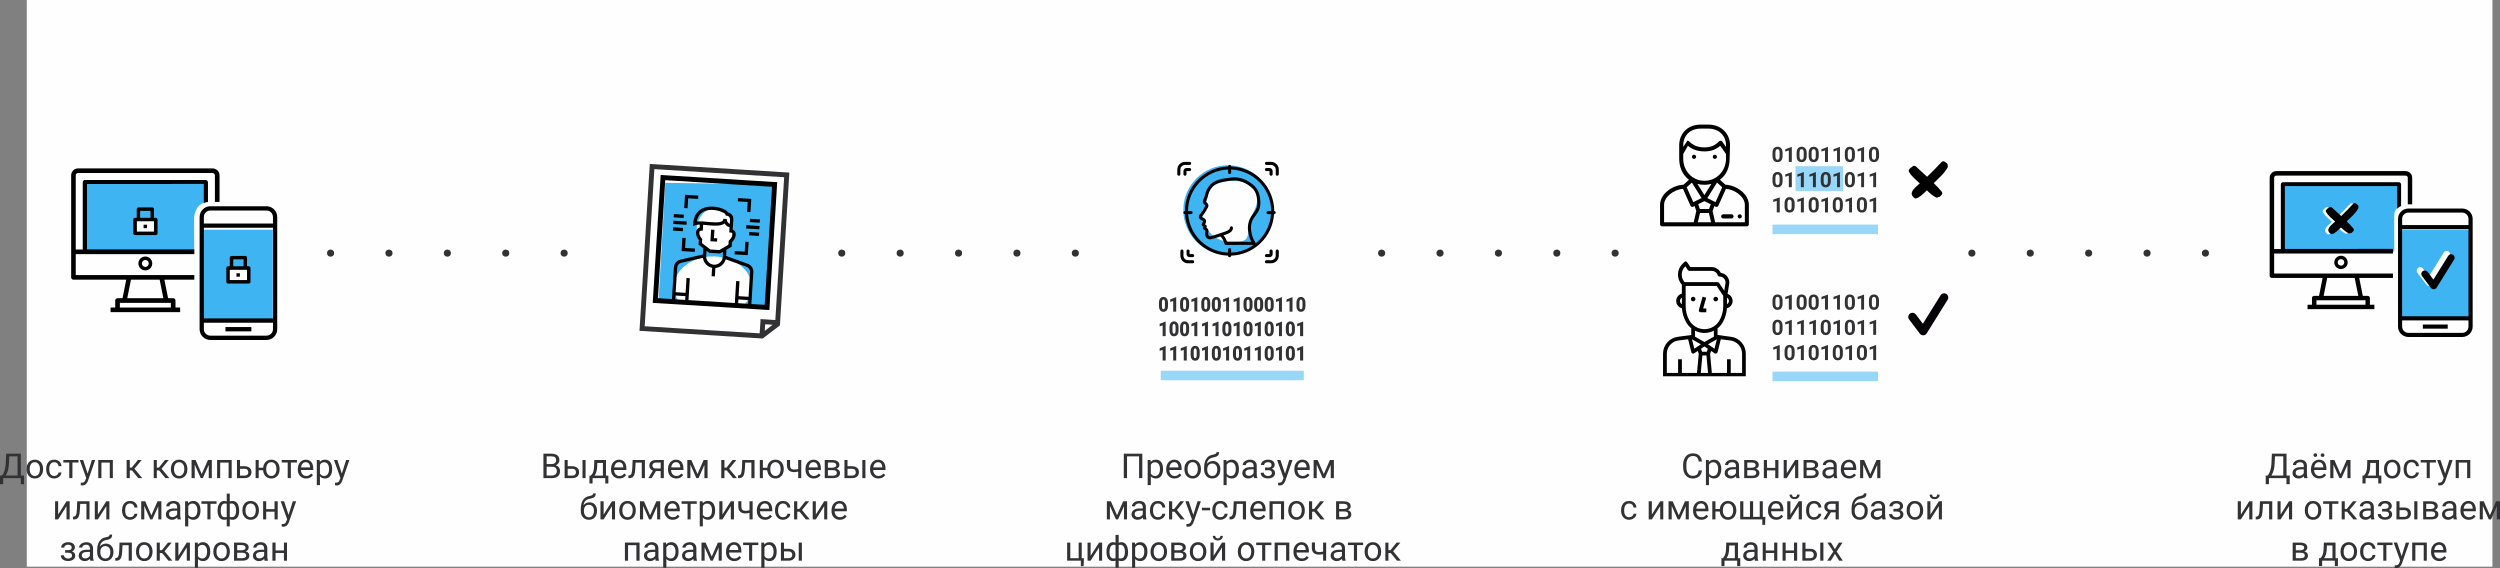 <?xml version="1.0" encoding="UTF-8"?> <!-- Creator: CorelDRAW X7 --> <svg xmlns="http://www.w3.org/2000/svg" xmlns:xlink="http://www.w3.org/1999/xlink" xml:space="preserve" width="333.291mm" height="75.729mm" style="shape-rendering:geometricPrecision; text-rendering:geometricPrecision; image-rendering:optimizeQuality; fill-rule:evenodd; clip-rule:evenodd" viewBox="0 0 31725 7208"><rect x="0" y="0" width="31725" height="7208" fill="#808080" stroke="none"/> <defs> <style type="text/css"> <![CDATA[ .str0 {stroke:#323234;stroke-width:19.037} .fil0 {fill:#FEFEFE} .fil7 {fill:#323234} .fil4 {fill:black} .fil6 {fill:#030104} .fil1 {fill:#3EB5F2} .fil2 {fill:#98D7F8} .fil3 {fill:#323234;fill-rule:nonzero} .fil5 {fill:#323234;fill-rule:nonzero} ]]> </style> </defs> <g id="__x0023_Layer_x0020_1">  <rect class="fil0" x="340" width="31289" height="7191"></rect> <rect class="fil0" x="902" y="1972" width="2620" height="2620"></rect> <path class="fil1" d="M28948 2347l1514 13c0,81 2,178 2,259 -87,24 -83,102 -82,177l1 396 -1435 0 0 -845z"></path> <rect class="fil1" x="30482" y="2919" width="885" height="1132"></rect> <rect class="fil2" x="22493" y="2850" width="1339" height="121"></rect> <polygon class="fil1" points="8443,2320 9837,2341 9764,3931 8357,3812 "></polygon> <ellipse class="fil0" cx="9070" cy="2922" rx="229" ry="278"></ellipse> <ellipse class="fil0" cx="9047" cy="3640" rx="492" ry="386"></ellipse> <rect class="fil1" x="2577" y="2915" width="885" height="1132"></rect> <path class="fil1" d="M1091 2331l1500 0c0,81 -3,160 -3,242 -87,24 -126,131 -125,206l2 397 -1374 0 0 -845z"></path> <rect class="fil2" x="22785" y="2109" width="603" height="315"></rect> <path class="fil3" d="M305 6144l-41 0 0 -77 -223 0 0 77 -41 0 0 -110 25 0c14,-15 24,-35 32,-61 8,-25 13,-53 15,-83l7 -133 185 0 0 277 41 0 0 110zm-233 -110l151 0 0 -243 -105 0 -4 91c-2,36 -7,66 -14,91 -8,25 -17,46 -28,61z"></path> <path id="1" class="fil3" d="M337 5950c0,-22 4,-43 13,-61 9,-18 21,-32 37,-42 16,-9 34,-14 55,-14 31,0 56,10 76,32 19,22 29,51 29,87l0 3c0,22 -4,42 -13,60 -9,18 -21,32 -37,42 -16,10 -34,15 -55,15 -31,0 -57,-11 -76,-33 -19,-21 -29,-50 -29,-86l0 -3zm40 5c0,25 5,46 17,61 12,16 28,24 48,24 20,0 36,-8 48,-24 11,-16 17,-38 17,-66 0,-25 -6,-46 -18,-61 -12,-16 -28,-24 -47,-24 -20,0 -36,8 -48,23 -11,16 -17,38 -17,67z"></path> <path id="2" class="fil3" d="M689 6040c14,0 26,-5 37,-13 10,-9 16,-19 17,-32l37 0c0,13 -5,26 -13,38 -9,12 -20,21 -34,28 -14,7 -29,11 -44,11 -32,0 -57,-11 -75,-32 -19,-21 -28,-49 -28,-86l0 -6c0,-23 4,-43 12,-60 9,-18 20,-31 36,-41 15,-10 34,-14 55,-14 25,0 47,7 64,23 17,15 26,35 27,60l-37 0c-1,-15 -7,-27 -17,-37 -10,-9 -23,-14 -37,-14 -20,0 -36,7 -47,22 -11,14 -17,35 -17,62l0 8c0,26 6,47 17,61 11,14 26,22 47,22z"></path> <polygon id="3" class="fil3" points="996,5869 919,5869 919,6067 879,6067 879,5869 804,5869 804,5837 996,5837 "></polygon> <path id="4" class="fil3" d="M1112 6010l54 -173 42 0 -92 266c-15,38 -38,57 -69,57l-7 0 -15 -3 0 -32 11 1c13,0 23,-3 31,-8 7,-5 13,-15 18,-30l9 -23 -82 -228 43 0 57 173z"></path> <polygon id="5" class="fil3" points="1432,6067 1393,6067 1393,5870 1287,5870 1287,6067 1247,6067 1247,5837 1432,5837 "></polygon> <polygon id="6" class="fil3" points="1675,5969 1647,5969 1647,6067 1607,6067 1607,5837 1647,5837 1647,5934 1672,5934 1750,5837 1798,5837 1706,5948 1805,6067 1755,6067 "></polygon> <polygon id="7" class="fil3" points="2019,5969 1990,5969 1990,6067 1951,6067 1951,5837 1990,5837 1990,5934 2016,5934 2094,5837 2141,5837 2050,5948 2149,6067 2099,6067 "></polygon> <path id="8" class="fil3" d="M2168 5950c0,-22 5,-43 13,-61 9,-18 22,-32 38,-42 15,-9 33,-14 54,-14 31,0 57,10 76,32 19,22 29,51 29,87l0 3c0,22 -4,42 -13,60 -8,18 -21,32 -37,42 -16,10 -34,15 -55,15 -31,0 -56,-11 -76,-33 -19,-21 -29,-50 -29,-86l0 -3zm40 5c0,25 6,46 18,61 11,16 27,24 47,24 20,0 36,-8 48,-24 12,-16 18,-38 18,-66 0,-25 -6,-46 -18,-61 -12,-16 -28,-24 -48,-24 -20,0 -35,8 -47,23 -12,16 -18,38 -18,67z"></path> <polygon id="9" class="fil3" points="2560,6015 2639,5837 2688,5837 2688,6067 2649,6067 2649,5900 2574,6067 2547,6067 2471,5896 2471,6067 2431,6067 2431,5837 2482,5837 "></polygon> <polygon id="10" class="fil3" points="2940,6067 2901,6067 2901,5870 2794,5870 2794,6067 2755,6067 2755,5837 2940,5837 "></polygon> <path id="11" class="fil3" d="M3046 5916l60 0c26,1 47,8 62,21 15,13 23,31 23,54 0,23 -8,42 -23,56 -16,14 -37,20 -63,20l-98 0 0 -230 39 0 0 79zm0 33l0 86 59 0c15,0 26,-4 34,-11 8,-8 12,-18 12,-31 0,-13 -4,-23 -11,-32 -8,-8 -19,-12 -34,-12l-60 0z"></path> <path id="12" class="fil3" d="M3283 5935l56 0c3,-31 14,-56 33,-74 18,-19 42,-28 71,-28 30,0 55,10 74,30 19,20 29,47 31,79l0 13c0,22 -4,43 -13,61 -9,18 -21,31 -37,41 -16,10 -34,15 -55,15 -29,0 -54,-10 -73,-29 -19,-20 -29,-45 -31,-76l-56 0 0 100 -39 0 0 -230 39 0 0 98zm95 20c0,25 6,46 17,61 12,16 28,24 48,24 20,0 36,-8 48,-24 12,-16 17,-38 17,-66 0,-25 -5,-46 -17,-61 -12,-16 -28,-24 -48,-24 -20,0 -36,8 -48,23 -11,16 -17,38 -17,67z"></path> <polygon id="13" class="fil3" points="3768,5869 3691,5869 3691,6067 3651,6067 3651,5869 3575,5869 3575,5837 3768,5837 "></polygon> <path id="14" class="fil3" d="M3885 6072c-31,0 -57,-10 -76,-31 -20,-21 -30,-48 -30,-82l0 -8c0,-22 5,-43 13,-61 9,-18 21,-32 37,-42 16,-10 33,-15 51,-15 30,0 53,10 70,29 17,20 25,48 25,85l0 17 -156 0c0,22 7,41 20,55 12,14 28,21 48,21 14,0 26,-3 35,-9 10,-6 19,-13 26,-22l24 18c-19,30 -48,45 -87,45zm-5 -207c-16,0 -29,6 -40,17 -11,12 -17,28 -20,49l115 0 0 -3c-1,-20 -6,-35 -16,-46 -9,-12 -23,-17 -39,-17z"></path> <path id="15" class="fil3" d="M4215 5955c0,35 -8,63 -24,85 -16,21 -38,32 -65,32 -28,0 -50,-9 -66,-27l0 111 -40 0 0 -319 36 0 2 25c16,-19 39,-29 67,-29 28,0 50,10 66,31 16,21 24,50 24,87l0 4zm-39 -5c0,-26 -6,-46 -17,-61 -11,-15 -26,-23 -45,-23 -24,0 -42,11 -54,32l0 110c12,21 30,32 54,32 19,0 34,-8 45,-23 11,-15 17,-37 17,-67z"></path> <path id="16" class="fil3" d="M4338 6010l54 -173 42 0 -92 266c-15,38 -37,57 -69,57l-7 0 -15 -3 0 -32 11 1c13,0 24,-3 31,-8 7,-5 14,-15 18,-30l9 -23 -82 -228 43 0 57 173z"></path> <polygon id="17" class="fil3" points="844,6361 884,6361 884,6591 844,6591 844,6423 738,6591 699,6591 699,6361 738,6361 738,6529 "></polygon> <path id="18" class="fil3" d="M1136 6361l0 230 -39 0 0 -197 -79 0 -5 86c-2,39 -9,68 -20,85 -10,17 -27,26 -51,26l-15 0 0 -35 11 0c13,-2 22,-9 27,-23 6,-13 10,-37 11,-74l4 -98 156 0z"></path> <polygon id="19" class="fil3" points="1349,6361 1388,6361 1388,6591 1349,6591 1349,6423 1242,6591 1203,6591 1203,6361 1242,6361 1242,6529 "></polygon> <path id="20" class="fil3" d="M1652 6563c14,0 26,-4 37,-12 10,-9 16,-19 17,-32l38 0c-1,13 -6,26 -14,38 -9,11 -20,21 -34,28 -14,7 -28,11 -44,11 -31,0 -57,-11 -75,-32 -19,-21 -28,-49 -28,-86l0 -6c0,-23 4,-43 13,-60 8,-18 20,-31 35,-41 15,-10 34,-14 55,-14 26,0 47,7 64,23 17,15 26,35 28,60l-38 0c-1,-15 -7,-27 -17,-37 -10,-9 -22,-14 -37,-14 -20,0 -36,7 -47,21 -11,15 -16,36 -16,63l0 8c0,26 5,47 16,61 11,14 27,21 47,21z"></path> <polygon id="21" class="fil3" points="1921,6539 1999,6361 2048,6361 2048,6591 2009,6591 2009,6424 1934,6591 1907,6591 1831,6420 1831,6591 1792,6591 1792,6361 1843,6361 "></polygon> <path id="22" class="fil3" d="M2254 6591c-2,-4 -4,-12 -5,-24 -19,19 -41,29 -66,29 -23,0 -41,-7 -56,-20 -15,-12 -22,-29 -22,-48 0,-24 9,-43 28,-56 18,-14 44,-20 77,-20l38 0 0 -18c0,-14 -4,-25 -12,-33 -9,-9 -21,-13 -37,-13 -14,0 -26,4 -35,11 -10,7 -14,16 -14,26l-40 0c0,-12 4,-23 12,-34 8,-10 19,-19 33,-25 14,-6 30,-9 47,-9 26,0 47,6 62,19 15,14 23,32 23,55l0 106c0,22 3,38 9,51l0 3 -42 0zm-65 -29c12,0 24,-3 35,-10 11,-6 19,-14 24,-25l0 -47 -31 0c-48,0 -72,14 -72,42 0,13 4,23 12,30 8,7 19,10 32,10z"></path> <path id="23" class="fil3" d="M2544 6479c0,35 -8,63 -24,85 -16,21 -38,32 -65,32 -28,0 -50,-9 -66,-27l0 111 -40 0 0 -319 36 0 2 25c16,-19 39,-29 67,-29 28,0 50,10 66,31 16,21 24,50 24,87l0 4zm-39 -5c0,-26 -6,-46 -17,-61 -11,-15 -26,-23 -46,-23 -24,0 -41,11 -53,32l0 110c11,21 29,31 54,31 19,0 34,-7 45,-22 11,-15 17,-37 17,-67z"></path> <polygon id="24" class="fil3" points="2748,6393 2671,6393 2671,6591 2632,6591 2632,6393 2556,6393 2556,6361 2748,6361 "></polygon> <path id="25" class="fil3" d="M2761 6480c0,-38 8,-68 23,-90 14,-22 35,-33 61,-33 12,0 23,2 32,6l0 -99 39 0 0 100c10,-5 22,-7 35,-7 26,0 47,11 62,33 15,22 22,53 22,95 0,34 -7,61 -22,81 -15,20 -35,30 -61,30 -14,0 -26,-2 -36,-7l0 91 -39 0 0 -90c-10,4 -20,6 -32,6 -26,0 -47,-10 -62,-30 -14,-20 -22,-48 -22,-82l0 -4zm235 0c0,-29 -5,-51 -15,-67 -10,-16 -24,-24 -41,-24 -9,0 -17,1 -24,4l0 167c7,2 15,3 24,3 18,0 31,-6 41,-20 10,-14 15,-35 15,-63zm-195 5c0,25 4,45 13,58 10,14 23,20 40,20 9,0 16,-1 23,-3l0 -168c-6,-2 -14,-3 -22,-3 -18,0 -31,8 -40,23 -10,16 -14,40 -14,73z"></path> <path id="26" class="fil3" d="M3076 6474c0,-23 4,-43 13,-61 9,-18 21,-32 37,-42 16,-10 34,-14 54,-14 32,0 57,10 77,32 19,22 29,51 29,87l0 3c0,22 -5,42 -13,60 -9,18 -21,32 -37,42 -16,10 -34,15 -55,15 -31,0 -57,-11 -76,-33 -19,-22 -29,-50 -29,-86l0 -3zm39 5c0,25 6,46 18,61 12,16 28,23 48,23 20,0 36,-7 48,-23 11,-16 17,-38 17,-66 0,-25 -6,-46 -18,-62 -12,-15 -28,-23 -48,-23 -19,0 -35,8 -47,23 -12,16 -18,38 -18,67z"></path> <polygon id="27" class="fil3" points="3524,6591 3484,6591 3484,6493 3378,6493 3378,6591 3339,6591 3339,6361 3378,6361 3378,6461 3484,6461 3484,6361 3524,6361 "></polygon> <path id="28" class="fil3" d="M3662 6534l54 -173 42 0 -92 266c-15,38 -38,57 -69,57l-7 0 -15 -3 0 -32 11 1c13,0 23,-3 31,-8 7,-6 14,-15 18,-30l9 -23 -82 -228 43 0 57 173z"></path> <path id="29" class="fil3" d="M910 6948c0,-11 -4,-20 -12,-26 -8,-6 -20,-10 -34,-10 -14,0 -26,4 -35,11 -9,8 -14,16 -14,26l-39 0c0,-20 8,-37 25,-49 17,-13 38,-20 63,-20 27,0 48,6 63,18 15,11 23,28 23,49 0,11 -3,20 -10,29 -6,9 -15,16 -26,21 27,9 40,27 40,53 0,22 -8,38 -25,51 -16,12 -38,18 -65,18 -27,0 -48,-6 -66,-19 -17,-13 -26,-31 -26,-53l40 0c0,11 5,21 15,29 10,8 22,12 37,12 15,0 27,-4 36,-11 10,-6 14,-15 14,-27 0,-12 -4,-22 -11,-27 -8,-6 -20,-9 -36,-9l-40 0 0 -33 43 0c27,-1 40,-12 40,-33z"></path> <path id="30" class="fil3" d="M1147 7115c-2,-4 -4,-12 -5,-24 -18,19 -40,29 -66,29 -22,0 -41,-7 -56,-20 -14,-12 -21,-29 -21,-48 0,-24 9,-43 27,-56 18,-14 44,-20 77,-20l38 0 0 -18c0,-14 -4,-25 -12,-33 -8,-9 -20,-13 -36,-13 -15,0 -26,4 -36,11 -9,7 -14,16 -14,26l-40 0c0,-12 4,-23 12,-34 9,-10 20,-19 34,-25 14,-6 29,-10 46,-10 26,0 47,7 62,20 15,14 23,32 24,55l0 106c0,22 2,38 8,51l0 3 -42 0zm-65 -29c12,0 24,-3 35,-10 11,-6 19,-14 24,-25l0 -47 -31 0c-48,0 -72,14 -72,42 0,13 4,23 12,30 9,7 19,10 32,10z"></path> <path id="31" class="fil3" d="M1344 6898c29,0 52,10 69,29 18,19 27,45 27,77l0 3c0,22 -5,42 -13,59 -8,17 -20,30 -36,39 -16,10 -34,15 -54,15 -31,0 -56,-11 -75,-31 -19,-21 -29,-49 -29,-84l0 -19c0,-48 9,-87 27,-115 18,-29 45,-46 80,-53 20,-3 33,-7 40,-12 7,-6 11,-13 11,-22l32 0c0,18 -4,32 -12,42 -8,10 -21,17 -38,21l-30 7c-23,5 -41,15 -52,28 -12,13 -20,30 -23,52 20,-24 46,-36 76,-36zm-8 32c-19,0 -34,7 -46,20 -11,13 -17,31 -17,54l0 3c0,25 6,45 17,59 12,15 27,22 47,22 19,0 35,-7 46,-22 11,-14 17,-36 17,-64 0,-21 -6,-39 -17,-52 -11,-13 -27,-20 -47,-20z"></path> <path id="32" class="fil3" d="M1673 6885l0 230 -40 0 0 -197 -78 0 -5 86c-2,39 -9,68 -20,85 -11,17 -28,26 -51,26l-16 0 0 -35 12 0c12,-2 22,-9 27,-23 6,-13 9,-38 11,-74l4 -98 156 0z"></path> <path id="33" class="fil3" d="M1726 6998c0,-23 4,-43 13,-61 9,-18 21,-32 37,-42 16,-10 34,-15 54,-15 32,0 57,11 77,33 19,22 29,51 29,87l0 3c0,22 -5,42 -13,60 -9,18 -21,32 -37,42 -16,10 -34,15 -55,15 -32,0 -57,-11 -76,-33 -20,-22 -29,-50 -29,-86l0 -3zm39 5c0,25 6,46 18,61 12,16 28,23 48,23 20,0 36,-7 48,-23 11,-16 17,-38 17,-66 0,-25 -6,-46 -18,-62 -12,-15 -28,-23 -48,-23 -19,0 -35,7 -47,23 -12,15 -18,38 -18,67z"></path> <polygon id="34" class="fil3" points="2057,7017 2028,7017 2028,7115 1989,7115 1989,6885 2028,6885 2028,6982 2054,6982 2132,6885 2179,6885 2088,6995 2187,7115 2137,7115 "></polygon> <polygon id="35" class="fil3" points="2370,6885 2410,6885 2410,7115 2370,7115 2370,6947 2264,7115 2224,7115 2224,6885 2264,6885 2264,7053 "></polygon> <path id="36" class="fil3" d="M2668 7003c0,35 -8,63 -24,84 -16,22 -38,33 -66,33 -28,0 -50,-9 -66,-27l0 111 -39 0 0 -319 36 0 2 25c16,-20 38,-30 67,-30 27,0 49,11 65,32 17,21 25,50 25,87l0 4zm-40 -5c0,-26 -5,-46 -16,-61 -11,-15 -27,-23 -46,-23 -24,0 -42,11 -54,32l0 110c12,21 30,31 54,31 19,0 34,-7 46,-22 11,-15 16,-37 16,-67z"></path> <path id="37" class="fil3" d="M2707 6998c0,-23 5,-43 14,-61 8,-18 21,-32 37,-42 15,-10 34,-15 54,-15 31,0 57,11 76,33 19,22 29,51 29,87l0 3c0,22 -4,42 -13,60 -8,18 -21,32 -37,42 -16,10 -34,15 -55,15 -31,0 -56,-11 -76,-33 -19,-22 -29,-50 -29,-86l0 -3zm40 5c0,25 6,46 18,61 12,16 27,23 47,23 20,0 36,-7 48,-23 12,-16 18,-38 18,-66 0,-25 -6,-46 -18,-62 -12,-15 -28,-23 -48,-23 -20,0 -35,7 -47,23 -12,15 -18,38 -18,67z"></path> <path id="38" class="fil3" d="M2970 7115l0 -230 90 0c31,0 54,5 71,16 16,11 25,26 25,47 0,11 -4,20 -10,29 -7,9 -16,15 -28,20 13,3 25,9 33,19 9,9 13,21 13,34 0,21 -8,37 -24,49 -15,11 -37,16 -65,16l-105 0zm40 -101l0 69 65 0c16,0 29,-3 37,-9 8,-6 12,-14 12,-25 0,-23 -17,-35 -51,-35l-63 0zm0 -31l51 0c37,0 55,-11 55,-33 0,-21 -17,-33 -52,-33l-54 0 0 66z"></path> <path id="39" class="fil3" d="M3358 7115c-2,-4 -4,-12 -5,-24 -18,19 -40,29 -66,29 -22,0 -41,-7 -56,-20 -14,-12 -21,-29 -21,-48 0,-24 9,-43 27,-56 18,-14 44,-20 77,-20l38 0 0 -18c0,-14 -4,-25 -12,-33 -8,-9 -20,-13 -36,-13 -15,0 -26,4 -36,11 -9,7 -14,16 -14,26l-40 0c0,-12 4,-23 12,-34 9,-10 20,-19 34,-25 14,-6 29,-10 46,-10 26,0 47,7 62,20 15,14 23,32 24,55l0 106c0,22 3,38 8,51l0 3 -42 0zm-65 -29c12,0 24,-3 35,-10 11,-6 19,-14 24,-25l0 -47 -31 0c-48,0 -72,14 -72,42 0,13 4,23 12,30 9,7 19,10 32,10z"></path> <polygon id="40" class="fil3" points="3642,7115 3603,7115 3603,7017 3497,7017 3497,7115 3457,7115 3457,6885 3497,6885 3497,6985 3603,6985 3603,6885 3642,6885 "></polygon> <path class="fil4" d="M2697 2137l-1706 0c-49,0 -88,39 -88,88l0 1295c0,16 13,29 29,29l670 0 -47 235 -64 0c-16,0 -29,14 -29,30l0 88 -59 0 0 59 883 0 0 -59 -59 0 0 -88c0,-16 -13,-30 -30,-30l-64 0 -47 -235 380 0 0 -59 -1505 0 0 -265 1505 0 0 -60c-496,0 -541,0 -1362,0l0 -830 1482 -1 0 242c17,-7 34,-11 53,-13l0 -250c0,-16 -14,-29 -30,-29l-1530 0c-16,0 -29,13 -29,29l0 853 -89 0 0 -941c0,-16 14,-30 30,-30l1706 0c17,0 30,14 30,30l0 337 59 0 0 -337c0,-49 -40,-88 -89,-88zm-588 1706l59 0 0 59 -647 0 0 -59 58 0 530 0zm-494 -59l47 -235 364 0 47 235 -458 0z"></path> <path class="fil4" d="M3518 2754c0,-76 -61,-137 -137,-137l-711 0c-76,0 -137,61 -137,137 0,410 0,1136 0,1423 0,76 61,137 137,137l711 0c76,0 137,-61 137,-137 0,-505 0,-918 0,-1423zm-931 0c0,-46 37,-83 83,-83l711 0c46,0 83,37 83,83l0 82 -877 0 0 -82zm877 1423c0,46 -37,82 -83,82l-711 0c-46,0 -83,-36 -83,-82l0 -82 877 0 0 82zm0 -137l-877 0 0 -1150 877 0c0,283 0,868 0,1150z"></path> <rect class="fil4" x="2861" y="4150" width="328.546" height="54.758"></rect> <path class="fil3" d="M6896 6067l0 -310 101 0c34,0 59,7 76,21 17,14 26,35 26,62 0,14 -4,27 -13,38 -8,12 -19,20 -33,26 16,5 30,14 39,27 10,13 15,29 15,47 0,28 -9,50 -27,66 -18,16 -44,23 -77,23l-107 0zm41 -144l0 111 67 0c19,0 34,-5 45,-15 11,-10 17,-23 17,-40 0,-37 -21,-56 -61,-56l-68 0zm0 -34l61 0c18,0 33,-4 43,-13 11,-9 16,-21 16,-36 0,-18 -5,-30 -14,-38 -10,-7 -26,-11 -46,-11l-60 0 0 98z"></path> <path id="1" class="fil3" d="M7204 5916l60 0c26,1 47,8 62,21 15,13 23,31 23,54 0,23 -8,42 -23,56 -16,14 -37,20 -64,20l-97 0 0 -230 39 0 0 79zm227 151l-39 0 0 -230 39 0 0 230zm-227 -118l0 86 59 0c15,0 26,-4 34,-11 8,-8 12,-18 12,-31 0,-13 -4,-23 -11,-32 -8,-8 -19,-12 -34,-12l-60 0z"></path> <path id="2" class="fil3" d="M7498 6035l14 -17c15,-19 24,-49 26,-89l4 -92 148 0 0 198 30 0 0 100 -39 0 0 -68 -161 0 0 68 -40 0 0 -100 18 0zm47 0l106 0 0 -161 -71 0 -2 55c-3,45 -14,81 -33,106z"></path> <path id="3" class="fil3" d="M7859 6072c-31,0 -56,-10 -76,-31 -20,-21 -29,-48 -29,-82l0 -8c0,-22 4,-43 13,-61 8,-18 21,-32 36,-42 16,-10 33,-15 51,-15 30,0 54,10 70,29 17,20 25,48 25,85l0 17 -156 0c1,22 7,41 20,55 13,14 29,21 49,21 13,0 25,-3 35,-9 10,-6 18,-13 25,-22l24 18c-19,30 -48,45 -87,45zm-5 -207c-15,0 -29,6 -40,17 -10,12 -17,28 -20,49l116 0 0 -3c-1,-20 -7,-35 -16,-46 -10,-12 -23,-17 -40,-17z"></path> <path id="4" class="fil3" d="M8184 5837l0 230 -40 0 0 -197 -78 0 -5 86c-2,40 -9,68 -20,85 -10,17 -28,26 -51,26l-16 0 0 -34 12 -1c13,-2 22,-9 27,-22 6,-14 9,-38 11,-74l4 -99 156 0z"></path> <path id="5" class="fil3" d="M8424 5837l0 230 -40 0 0 -89 -60 0 -54 89 -43 0 58 -95c-14,-6 -26,-14 -34,-25 -7,-12 -11,-25 -11,-40 0,-21 8,-38 23,-51 16,-12 37,-19 64,-19l97 0zm-145 71c0,11 4,20 12,27 7,7 18,10 30,10l63 0 0 -76 -57 0c-14,0 -26,3 -35,11 -8,7 -13,16 -13,28z"></path> <path id="6" class="fil3" d="M8583 6072c-32,0 -57,-10 -77,-31 -19,-21 -29,-48 -29,-82l0 -8c0,-22 4,-43 13,-61 9,-18 21,-32 37,-42 15,-10 32,-15 51,-15 30,0 53,10 70,29 16,20 25,48 25,85l0 17 -157 0c1,22 7,41 20,55 13,14 29,21 49,21 14,0 25,-3 35,-9 10,-6 18,-13 26,-22l24 18c-20,30 -49,45 -87,45zm-5 -207c-16,0 -30,6 -40,17 -11,12 -18,28 -20,49l115 0 0 -3c-1,-20 -6,-35 -16,-46 -10,-12 -23,-17 -39,-17z"></path> <polygon id="7" class="fil3" points="8851,6015 8929,5837 8979,5837 8979,6067 8939,6067 8939,5900 8865,6067 8837,6067 8761,5896 8761,6067 8722,6067 8722,5837 8773,5837 "></polygon> <polygon id="8" class="fil3" points="9222,5969 9193,5969 9193,6067 9153,6067 9153,5837 9193,5837 9193,5934 9219,5934 9296,5837 9344,5837 9253,5948 9352,6067 9302,6067 "></polygon> <path id="9" class="fil3" d="M9575 5837l0 230 -40 0 0 -197 -78 0 -5 86c-3,40 -9,68 -20,85 -11,17 -28,26 -51,26l-16 0 0 -34 11 -1c13,-2 22,-9 28,-22 6,-14 9,-38 11,-74l4 -99 156 0z"></path> <path id="10" class="fil3" d="M9681 5935l56 0c3,-31 13,-56 32,-74 19,-19 43,-28 72,-28 30,0 54,10 74,30 19,20 29,47 31,79l0 13c0,22 -5,43 -13,61 -9,18 -22,31 -37,41 -16,10 -35,15 -55,15 -30,0 -54,-10 -73,-29 -19,-20 -29,-45 -32,-76l-55 0 0 100 -39 0 0 -230 39 0 0 98zm94 20c0,25 6,46 18,61 12,16 28,24 48,24 20,0 36,-8 48,-24 11,-16 17,-38 17,-66 0,-25 -6,-46 -18,-61 -12,-16 -28,-24 -47,-24 -20,0 -36,8 -48,23 -12,16 -18,38 -18,67z"></path> <path id="11" class="fil3" d="M10168 6067l-39 0 0 -83c-18,4 -35,7 -54,7 -28,0 -50,-8 -66,-23 -15,-14 -22,-35 -23,-63l0 -68 40 0 0 70c0,34 17,51 49,51 19,0 36,-2 54,-6l0 -115 39 0 0 230z"></path> <path id="12" class="fil3" d="M10327 6072c-31,0 -56,-10 -76,-31 -20,-21 -29,-48 -29,-82l0 -8c0,-22 4,-43 13,-61 8,-18 21,-32 36,-42 16,-10 33,-15 51,-15 30,0 54,10 70,29 17,20 25,48 25,85l0 17 -156 0c1,22 7,41 20,55 13,14 29,21 48,21 14,0 26,-3 36,-9 9,-6 18,-13 25,-22l24 18c-19,30 -48,45 -87,45zm-5 -207c-16,0 -29,6 -40,17 -10,12 -17,28 -20,49l116 0 0 -3c-1,-20 -7,-35 -16,-46 -10,-12 -23,-17 -40,-17z"></path> <path id="13" class="fil3" d="M10466 6067l0 -230 90 0c31,0 55,5 71,16 16,11 25,26 25,47 0,11 -4,21 -10,29 -6,9 -16,15 -28,20 14,3 25,9 33,19 9,9 13,21 13,34 0,21 -8,37 -23,49 -16,11 -38,16 -66,16l-105 0zm40 -101l0 70 65 0c17,0 29,-3 37,-10 8,-6 12,-14 12,-25 0,-23 -17,-35 -50,-35l-64 0zm0 -31l51 0c37,0 55,-11 55,-33 0,-21 -17,-32 -52,-33l-54 0 0 66z"></path> <path id="14" class="fil3" d="M10755 5916l60 0c26,1 47,8 62,21 15,13 23,31 23,54 0,23 -8,42 -24,56 -15,14 -36,20 -63,20l-97 0 0 -230 39 0 0 79zm227 151l-39 0 0 -230 39 0 0 230zm-227 -118l0 86 59 0c15,0 26,-4 34,-11 8,-8 12,-18 12,-31 0,-13 -4,-23 -12,-32 -7,-8 -19,-12 -33,-12l-60 0z"></path> <path id="15" class="fil3" d="M11147 6072c-31,0 -57,-10 -76,-31 -20,-21 -30,-48 -30,-82l0 -8c0,-22 4,-43 13,-61 9,-18 21,-32 37,-42 16,-10 33,-15 51,-15 30,0 53,10 70,29 16,20 25,48 25,85l0 17 -156 0c0,22 7,41 20,55 12,14 28,21 48,21 14,0 26,-3 35,-9 10,-6 19,-13 26,-22l24 18c-19,30 -49,45 -87,45zm-5 -207c-16,0 -29,6 -40,17 -11,12 -18,28 -20,49l115 0 0 -3c-1,-20 -6,-35 -16,-46 -9,-12 -23,-17 -39,-17z"></path> <path id="16" class="fil3" d="M7480 6374c29,0 53,10 70,29 17,20 26,45 26,77l0 3c0,22 -4,42 -13,59 -8,17 -20,30 -36,40 -15,9 -33,14 -54,14 -31,0 -56,-11 -75,-31 -19,-21 -28,-49 -28,-83l0 -20c0,-48 9,-87 27,-115 18,-29 44,-46 80,-52 19,-4 33,-8 40,-13 7,-5 10,-13 10,-21l33 0c0,17 -4,31 -12,41 -8,10 -21,17 -39,21l-29 7c-24,5 -41,15 -53,28 -12,13 -19,30 -23,52 21,-24 46,-36 76,-36zm-7 32c-20,0 -35,7 -46,20 -12,13 -17,31 -17,54l0 3c0,25 5,45 17,59 11,15 27,22 46,22 20,0 35,-7 47,-22 11,-14 17,-36 17,-64 0,-21 -6,-39 -18,-52 -11,-13 -27,-20 -46,-20z"></path> <polygon id="17" class="fil3" points="7766,6361 7805,6361 7805,6591 7766,6591 7766,6423 7660,6591 7620,6591 7620,6361 7660,6361 7660,6529 "></polygon> <path id="18" class="fil3" d="M7858 6474c0,-23 5,-43 13,-61 9,-18 22,-32 38,-42 15,-10 33,-14 54,-14 31,0 57,10 76,32 19,22 29,51 29,87l0 3c0,22 -4,42 -13,60 -8,18 -21,32 -37,42 -16,10 -34,15 -55,15 -31,0 -56,-11 -76,-33 -19,-22 -29,-50 -29,-86l0 -3zm40 5c0,25 6,46 18,61 11,16 27,23 47,23 20,0 36,-7 48,-23 12,-16 18,-38 18,-66 0,-25 -6,-46 -18,-62 -12,-15 -28,-23 -48,-23 -20,0 -35,8 -47,23 -12,16 -18,38 -18,67z"></path> <polygon id="19" class="fil3" points="8250,6539 8329,6361 8378,6361 8378,6591 8339,6591 8339,6424 8264,6591 8237,6591 8161,6420 8161,6591 8121,6591 8121,6361 8172,6361 "></polygon> <path id="20" class="fil3" d="M8537 6596c-31,0 -57,-10 -76,-31 -20,-21 -30,-48 -30,-82l0 -8c0,-23 5,-43 14,-61 8,-18 20,-32 36,-42 16,-10 33,-15 51,-15 30,0 54,9 70,29 17,20 25,48 25,85l0 17 -156 0c0,22 7,41 20,55 13,13 29,20 48,20 14,0 26,-2 36,-8 9,-6 18,-13 25,-23l24 19c-19,30 -48,45 -87,45zm-5 -207c-16,0 -29,6 -40,17 -11,12 -17,28 -20,49l116 0 0 -3c-1,-20 -7,-35 -17,-47 -9,-11 -22,-16 -39,-16z"></path> <polygon id="21" class="fil3" points="8842,6393 8764,6393 8764,6591 8725,6591 8725,6393 8649,6393 8649,6361 8842,6361 "></polygon> <path id="22" class="fil3" d="M9075 6479c0,35 -8,63 -24,85 -16,21 -38,32 -65,32 -28,0 -50,-9 -67,-27l0 111 -39 0 0 -319 36 0 2 25c16,-19 38,-29 67,-29 28,0 50,10 66,31 16,21 24,50 24,87l0 4zm-40 -5c0,-26 -5,-46 -16,-61 -11,-15 -27,-23 -46,-23 -24,0 -42,11 -54,32l0 110c12,21 30,31 55,31 18,0 34,-7 45,-22 11,-15 16,-37 16,-67z"></path> <polygon id="23" class="fil3" points="9274,6361 9314,6361 9314,6591 9274,6591 9274,6423 9168,6591 9128,6591 9128,6361 9168,6361 9168,6529 "></polygon> <path id="24" class="fil3" d="M9551 6591l-40 0 0 -83c-17,4 -35,7 -53,7 -29,0 -51,-8 -66,-23 -15,-14 -23,-35 -23,-63l0 -69 39 0 0 71c1,34 18,51 50,51 18,0 36,-2 53,-7l0 -114 40 0 0 230z"></path> <path id="25" class="fil3" d="M9710 6596c-31,0 -57,-10 -76,-31 -20,-21 -30,-48 -30,-82l0 -8c0,-23 5,-43 13,-61 9,-18 21,-32 37,-42 16,-10 33,-15 51,-15 30,0 53,9 70,29 16,20 25,48 25,85l0 17 -156 0c0,22 7,41 20,55 12,13 28,20 48,20 14,0 26,-2 35,-8 10,-6 19,-13 26,-23l24 19c-19,30 -49,45 -87,45zm-5 -207c-16,0 -29,6 -40,17 -11,12 -18,28 -20,49l115 0 0 -3c-1,-20 -6,-35 -16,-47 -9,-11 -23,-16 -39,-16z"></path> <path id="26" class="fil3" d="M9938 6563c14,0 26,-4 37,-12 10,-9 16,-19 17,-32l37 0c0,13 -5,26 -13,38 -9,11 -20,21 -34,28 -14,7 -29,11 -44,11 -32,0 -57,-11 -75,-32 -19,-21 -28,-49 -28,-86l0 -6c0,-23 4,-43 12,-60 9,-18 21,-31 36,-41 15,-10 34,-14 55,-14 25,0 47,7 64,23 17,15 26,35 27,60l-37 0c-1,-15 -7,-27 -17,-37 -10,-9 -23,-14 -37,-14 -20,0 -36,7 -47,21 -11,15 -17,36 -17,63l0 8c0,26 6,47 17,61 11,14 27,21 47,21z"></path> <polygon id="27" class="fil3" points="10146,6493 10117,6493 10117,6591 10077,6591 10077,6361 10117,6361 10117,6458 10143,6458 10220,6361 10268,6361 10177,6472 10276,6591 10226,6591 "></polygon> <polygon id="28" class="fil3" points="10459,6361 10498,6361 10498,6591 10459,6591 10459,6423 10353,6591 10313,6591 10313,6361 10353,6361 10353,6529 "></polygon> <path id="29" class="fil3" d="M10657 6596c-31,0 -56,-10 -76,-31 -20,-21 -29,-48 -29,-82l0 -8c0,-23 4,-43 13,-61 8,-18 21,-32 36,-42 16,-10 33,-15 51,-15 30,0 54,9 70,29 17,20 25,48 25,85l0 17 -156 0c1,22 7,41 20,55 13,13 29,20 49,20 13,0 25,-2 35,-8 10,-6 18,-13 25,-23l24 19c-19,30 -48,45 -87,45zm-5 -207c-15,0 -29,6 -40,17 -10,12 -17,28 -20,49l116 0 0 -3c-1,-20 -7,-35 -16,-47 -10,-11 -23,-16 -40,-16z"></path> <polygon id="30" class="fil3" points="8116,7115 8076,7115 8076,6918 7970,6918 7970,7115 7930,7115 7930,6885 8116,6885 "></polygon> <path id="31" class="fil3" d="M8321 7115c-2,-4 -4,-12 -5,-24 -19,19 -40,29 -66,29 -23,0 -41,-7 -56,-20 -14,-12 -22,-29 -22,-48 0,-24 9,-43 28,-56 18,-14 44,-20 77,-20l38 0 0 -18c0,-14 -4,-25 -12,-33 -8,-9 -21,-13 -37,-13 -14,0 -26,4 -35,11 -10,7 -14,16 -14,26l-40 0c0,-12 4,-23 12,-34 8,-10 20,-19 34,-25 14,-6 29,-10 46,-10 26,0 47,7 62,20 15,14 23,32 24,55l0 106c0,22 2,38 8,51l0 3 -42 0zm-65 -29c12,0 24,-3 35,-10 11,-6 19,-14 24,-25l0 -47 -31 0c-48,0 -72,14 -72,42 0,13 4,23 12,30 8,7 19,10 32,10z"></path> <path id="32" class="fil3" d="M8611 7003c0,35 -8,63 -24,84 -16,22 -38,33 -65,33 -28,0 -50,-9 -66,-27l0 111 -40 0 0 -319 36 0 2 25c16,-20 39,-30 67,-30 28,0 50,11 66,32 16,21 24,50 24,87l0 4zm-39 -5c0,-26 -6,-46 -17,-61 -11,-15 -26,-23 -45,-23 -24,0 -42,11 -54,32l0 110c12,21 30,31 54,31 19,0 34,-7 45,-22 11,-15 17,-37 17,-67z"></path> <path id="33" class="fil3" d="M8804 7115c-3,-4 -4,-12 -6,-24 -18,19 -40,29 -65,29 -23,0 -42,-7 -56,-20 -15,-12 -22,-29 -22,-48 0,-24 9,-43 27,-56 18,-14 44,-20 77,-20l38 0 0 -18c0,-14 -4,-25 -12,-33 -8,-9 -20,-13 -36,-13 -14,0 -26,4 -36,11 -9,7 -14,16 -14,26l-40 0c0,-12 4,-23 13,-34 8,-10 19,-19 33,-25 14,-6 29,-10 46,-10 27,0 47,7 62,20 16,14 23,32 24,55l0 106c0,22 3,38 8,51l0 3 -41 0zm-66 -29c13,0 24,-3 35,-10 12,-6 20,-14 24,-25l0 -47 -30 0c-49,0 -73,14 -73,42 0,13 4,23 12,30 9,7 19,10 32,10z"></path> <polygon id="34" class="fil3" points="9032,7063 9110,6885 9159,6885 9159,7115 9120,7115 9120,6948 9045,7115 9018,7115 8942,6944 8942,7115 8902,7115 8902,6885 8954,6885 "></polygon> <path id="35" class="fil3" d="M9318 7120c-31,0 -56,-11 -76,-31 -20,-21 -29,-48 -29,-83l0 -7c0,-23 4,-43 13,-61 8,-18 21,-32 36,-42 16,-10 33,-16 51,-16 30,0 54,10 70,30 17,20 25,48 25,85l0 16 -156 0c1,23 7,41 20,55 13,14 29,21 48,21 14,0 26,-2 36,-8 9,-6 18,-13 25,-23l24 19c-19,30 -48,45 -87,45zm-5 -207c-16,0 -29,6 -40,17 -10,12 -17,28 -20,49l116 0 0 -3c-1,-20 -7,-36 -16,-47 -10,-11 -23,-16 -40,-16z"></path> <polygon id="36" class="fil3" points="9623,6917 9545,6917 9545,7115 9506,7115 9506,6917 9430,6917 9430,6885 9623,6885 "></polygon> <path id="37" class="fil3" d="M9856 7003c0,35 -8,63 -24,84 -16,22 -38,33 -65,33 -28,0 -50,-9 -66,-27l0 111 -40 0 0 -319 36 0 2 25c16,-20 38,-30 67,-30 28,0 50,11 66,32 16,21 24,50 24,87l0 4zm-39 -5c0,-26 -6,-46 -17,-61 -11,-15 -26,-23 -46,-23 -24,0 -41,11 -53,32l0 110c11,21 29,31 54,31 19,0 34,-7 45,-22 11,-15 17,-37 17,-67z"></path> <path id="38" class="fil3" d="M9949 6964l60 0c26,1 47,7 62,21 15,13 23,31 23,54 0,23 -8,42 -24,55 -15,14 -36,21 -63,21l-97 0 0 -230 39 0 0 79zm227 151l-40 0 0 -230 40 0 0 230zm-227 -118l0 86 59 0c14,0 26,-4 34,-11 8,-8 12,-18 12,-31 0,-13 -4,-24 -12,-32 -8,-8 -19,-12 -33,-12l-60 0z"></path> <polygon class="fil3" points="14496,6067 14455,6067 14455,5791 14302,5791 14302,6067 14261,6067 14261,5757 14496,5757 "></polygon> <path id="1" class="fil3" d="M14759 5955c0,35 -8,63 -24,85 -16,21 -38,32 -65,32 -28,0 -50,-9 -66,-27l0 111 -40 0 0 -319 36 0 2 25c16,-19 39,-29 67,-29 28,0 50,10 66,31 16,21 24,50 24,87l0 4zm-39 -5c0,-26 -6,-46 -17,-61 -11,-15 -26,-23 -46,-23 -24,0 -41,11 -53,32l0 110c11,21 29,32 54,32 19,0 34,-8 45,-23 11,-15 17,-37 17,-67z"></path> <path id="2" class="fil3" d="M14905 6072c-31,0 -57,-10 -76,-31 -20,-21 -30,-48 -30,-82l0 -8c0,-22 5,-43 13,-61 9,-18 21,-32 37,-42 16,-10 33,-15 51,-15 30,0 53,10 70,29 16,20 25,48 25,85l0 17 -156 0c0,22 7,41 20,55 12,14 28,21 48,21 14,0 26,-3 35,-9 10,-6 19,-13 26,-22l24 18c-19,30 -49,45 -87,45zm-5 -207c-16,0 -29,6 -40,17 -11,12 -18,28 -20,49l115 0 0 -3c-1,-20 -6,-35 -16,-46 -9,-12 -23,-17 -39,-17z"></path> <path id="3" class="fil3" d="M15030 5950c0,-22 4,-43 13,-61 9,-18 21,-32 37,-42 16,-9 34,-14 55,-14 31,0 56,10 76,32 19,22 29,51 29,87l0 3c0,22 -4,42 -13,60 -9,18 -21,32 -37,42 -16,10 -34,15 -55,15 -31,0 -57,-11 -76,-33 -19,-21 -29,-50 -29,-86l0 -3zm40 5c0,25 5,46 17,61 12,16 28,24 48,24 20,0 36,-8 48,-24 12,-16 17,-38 17,-66 0,-25 -6,-46 -18,-61 -12,-16 -28,-24 -47,-24 -20,0 -36,8 -48,23 -11,16 -17,38 -17,67z"></path> <path id="4" class="fil3" d="M15391 5850c29,0 52,10 69,29 18,20 26,45 26,77l0 3c0,22 -4,42 -12,59 -9,17 -21,30 -36,40 -16,9 -34,14 -55,14 -31,0 -56,-10 -74,-31 -19,-21 -29,-49 -29,-83l0 -20c0,-48 9,-87 27,-115 18,-29 45,-46 80,-52 20,-4 33,-8 40,-13 7,-5 11,-12 11,-21l32 0c0,17 -4,31 -12,41 -8,10 -21,17 -39,21l-29 7c-23,5 -41,15 -53,28 -11,13 -19,30 -23,52 21,-24 47,-36 77,-36zm-8 32c-19,0 -35,7 -46,20 -11,13 -17,31 -17,54l0 4c0,24 6,44 17,58 12,15 27,22 46,22 20,0 36,-7 47,-22 11,-14 17,-35 17,-63 0,-22 -6,-40 -17,-53 -12,-13 -27,-20 -47,-20z"></path> <path id="5" class="fil3" d="M15722 5955c0,35 -8,63 -24,85 -16,21 -38,32 -65,32 -28,0 -50,-9 -67,-27l0 111 -39 0 0 -319 36 0 2 25c16,-19 38,-29 67,-29 28,0 50,10 66,31 16,21 24,50 24,87l0 4zm-40 -5c0,-26 -5,-46 -16,-61 -11,-15 -26,-23 -46,-23 -24,0 -42,11 -54,32l0 110c12,21 30,32 55,32 19,0 34,-8 45,-23 11,-15 16,-37 16,-67z"></path> <path id="6" class="fil3" d="M15914 6067c-2,-4 -4,-12 -5,-24 -19,19 -40,29 -66,29 -23,0 -41,-7 -56,-19 -14,-13 -22,-30 -22,-49 0,-24 9,-43 28,-56 18,-14 44,-20 77,-20l38 0 0 -18c0,-14 -4,-25 -12,-33 -8,-8 -21,-12 -37,-12 -14,0 -25,3 -35,10 -10,7 -14,16 -14,26l-40 0c0,-12 4,-23 12,-34 9,-10 20,-19 34,-25 14,-6 29,-9 46,-9 26,0 47,6 62,20 15,13 23,31 24,54l0 107c0,21 2,38 8,50l0 3 -42 0zm-65 -29c12,0 24,-3 35,-9 11,-7 19,-15 24,-26l0 -47 -31 0c-48,0 -72,14 -72,43 0,12 4,22 12,29 8,7 19,10 32,10z"></path> <path id="7" class="fil3" d="M16136 5900c0,-11 -4,-20 -12,-26 -8,-6 -20,-9 -34,-9 -14,0 -26,3 -35,10 -9,8 -14,16 -14,26l-39 0c0,-20 8,-36 25,-49 17,-13 38,-19 63,-19 27,0 48,5 63,17 15,12 23,28 23,50 0,10 -3,20 -10,28 -6,9 -15,16 -26,21 27,9 40,27 40,54 0,21 -8,38 -25,50 -16,12 -38,18 -65,18 -27,0 -48,-6 -66,-19 -17,-13 -26,-31 -26,-53l40 0c0,11 5,21 15,29 10,8 22,12 37,12 15,0 27,-3 36,-10 10,-7 14,-16 14,-27 0,-13 -4,-22 -11,-28 -8,-6 -20,-8 -36,-8l-40 0 0 -34 43 0c27,-1 40,-12 40,-33z"></path> <path id="8" class="fil3" d="M16307 6010l53 -173 42 0 -92 266c-15,38 -37,57 -69,57l-7 0 -15 -3 0 -32 11 1c13,0 24,-3 31,-8 8,-5 14,-15 18,-30l9 -23 -82 -228 43 0 58 173z"></path> <path id="9" class="fil3" d="M16531 6072c-32,0 -57,-10 -77,-31 -19,-21 -29,-48 -29,-82l0 -8c0,-22 4,-43 13,-61 9,-18 21,-32 37,-42 15,-10 32,-15 51,-15 30,0 53,10 70,29 16,20 25,48 25,85l0 17 -157 0c1,22 8,41 20,55 13,14 29,21 49,21 14,0 26,-3 35,-9 10,-6 18,-13 26,-22l24 18c-20,30 -49,45 -87,45zm-5 -207c-16,0 -29,6 -40,17 -11,12 -18,28 -20,49l115 0 0 -3c-1,-20 -6,-35 -16,-46 -10,-12 -23,-17 -39,-17z"></path> <polygon id="10" class="fil3" points="16799,6015 16877,5837 16927,5837 16927,6067 16887,6067 16887,5900 16813,6067 16785,6067 16709,5896 16709,6067 16670,6067 16670,5837 16721,5837 "></polygon> <polygon id="11" class="fil3" points="14175,6539 14253,6361 14302,6361 14302,6591 14263,6591 14263,6424 14188,6591 14161,6591 14085,6420 14085,6591 14046,6591 14046,6361 14097,6361 "></polygon> <path id="12" class="fil3" d="M14508 6591c-2,-4 -4,-12 -5,-24 -19,19 -41,29 -66,29 -23,0 -41,-7 -56,-20 -14,-12 -22,-29 -22,-48 0,-24 9,-43 28,-56 18,-14 44,-20 77,-20l38 0 0 -18c0,-14 -4,-25 -12,-33 -9,-9 -21,-13 -37,-13 -14,0 -26,4 -35,11 -10,7 -14,16 -14,26l-40 0c0,-12 4,-23 12,-34 8,-10 19,-19 33,-25 14,-6 30,-9 47,-9 26,0 47,6 62,19 15,14 23,32 23,55l0 106c0,22 3,38 9,51l0 3 -42 0zm-65 -29c12,0 24,-3 35,-10 11,-6 19,-14 24,-25l0 -47 -31 0c-48,0 -72,14 -72,42 0,13 4,23 12,30 8,7 19,10 32,10z"></path> <path id="13" class="fil3" d="M14696 6563c14,0 26,-4 37,-12 10,-9 16,-19 17,-32l37 0c0,13 -5,26 -13,38 -9,11 -20,21 -34,28 -14,7 -29,11 -44,11 -32,0 -57,-11 -75,-32 -19,-21 -28,-49 -28,-86l0 -6c0,-23 4,-43 12,-60 9,-18 20,-31 36,-41 15,-10 33,-14 54,-14 26,0 48,7 65,23 17,15 26,35 27,60l-37 0c-1,-15 -7,-27 -17,-37 -10,-9 -23,-14 -38,-14 -20,0 -35,7 -46,21 -11,15 -17,36 -17,63l0 8c0,26 6,47 17,61 11,14 26,21 47,21z"></path> <polygon id="14" class="fil3" points="14904,6493 14875,6493 14875,6591 14835,6591 14835,6361 14875,6361 14875,6458 14901,6458 14978,6361 15026,6361 14935,6472 15034,6591 14984,6591 "></polygon> <path id="15" class="fil3" d="M15143 6534l54 -173 42 0 -93 266c-14,38 -37,57 -68,57l-8 0 -14 -3 0 -32 10 1c14,0 24,-3 31,-8 8,-6 14,-15 19,-30l9 -23 -83 -228 43 0 58 173z"></path> <polygon id="16" class="fil3" points="15356,6476 15252,6476 15252,6443 15356,6443 "></polygon> <path id="17" class="fil3" d="M15487 6563c14,0 26,-4 37,-12 10,-9 16,-19 17,-32l38 0c-1,13 -6,26 -14,38 -9,11 -20,21 -34,28 -14,7 -28,11 -44,11 -31,0 -57,-11 -75,-32 -19,-21 -28,-49 -28,-86l0 -6c0,-23 4,-43 13,-60 8,-18 20,-31 35,-41 15,-10 34,-14 55,-14 26,0 47,7 64,23 17,15 26,35 28,60l-38 0c-1,-15 -7,-27 -17,-37 -10,-9 -22,-14 -37,-14 -20,0 -36,7 -47,21 -11,15 -16,36 -16,63l0 8c0,26 5,47 16,61 11,14 27,21 47,21z"></path> <path id="18" class="fil3" d="M15812 6361l0 230 -40 0 0 -197 -78 0 -5 86c-2,39 -9,68 -20,85 -10,17 -27,26 -51,26l-15 0 0 -35 11 0c13,-2 22,-9 27,-23 6,-13 9,-37 11,-74l4 -98 156 0z"></path> <path id="19" class="fil3" d="M15971 6596c-31,0 -57,-10 -76,-31 -20,-21 -30,-48 -30,-82l0 -8c0,-23 5,-43 14,-61 8,-18 20,-32 36,-42 16,-10 33,-15 51,-15 30,0 54,9 70,29 17,20 25,48 25,85l0 17 -156 0c0,22 7,41 20,55 13,13 29,20 48,20 14,0 26,-2 36,-8 9,-6 18,-13 25,-23l24 19c-19,30 -48,45 -87,45zm-5 -207c-16,0 -29,6 -40,17 -11,12 -17,28 -20,49l116 0 0 -3c-1,-20 -7,-35 -17,-47 -9,-11 -22,-16 -39,-16z"></path> <polygon id="20" class="fil3" points="16295,6591 16256,6591 16256,6394 16150,6394 16150,6591 16110,6591 16110,6361 16295,6361 "></polygon> <path id="21" class="fil3" d="M16348 6474c0,-23 5,-43 13,-61 9,-18 22,-32 38,-42 15,-10 33,-14 54,-14 31,0 57,10 76,32 19,22 29,51 29,87l0 3c0,22 -4,42 -13,60 -8,18 -21,32 -37,42 -16,10 -34,15 -55,15 -31,0 -56,-11 -76,-33 -19,-22 -29,-50 -29,-86l0 -3zm40 5c0,25 6,46 18,61 11,16 27,23 47,23 20,0 36,-7 48,-23 12,-16 18,-38 18,-66 0,-25 -6,-46 -18,-62 -12,-15 -28,-23 -48,-23 -20,0 -35,8 -47,23 -12,16 -18,38 -18,67z"></path> <polygon id="22" class="fil3" points="16679,6493 16651,6493 16651,6591 16611,6591 16611,6361 16651,6361 16651,6458 16676,6458 16754,6361 16802,6361 16711,6472 16809,6591 16759,6591 "></polygon> <path id="23" class="fil3" d="M16955 6591l0 -230 90 0c31,0 54,5 71,16 16,11 24,26 24,47 0,11 -3,20 -9,29 -7,9 -16,15 -29,20 14,3 25,9 34,19 8,9 12,21 12,34 0,21 -7,37 -23,49 -15,11 -37,16 -66,16l-104 0zm39 -101l0 70 66 0c16,0 28,-4 37,-10 8,-6 12,-14 12,-25 0,-23 -17,-35 -51,-35l-64 0zm0 -31l51 0c37,0 56,-11 56,-33 0,-21 -18,-32 -53,-33l-54 0 0 66z"></path> <polygon id="24" class="fil3" points="13542,6885 13582,6885 13582,7083 13688,7083 13688,6885 13727,6885 13727,7083 13755,7083 13751,7184 13716,7184 13716,7115 13542,7115 "></polygon> <polygon id="25" class="fil3" points="13947,6885 13986,6885 13986,7115 13947,7115 13947,6947 13840,7115 13801,7115 13801,6885 13840,6885 13840,7053 "></polygon> <path id="26" class="fil3" d="M14041 7004c0,-38 7,-69 22,-91 15,-22 36,-33 61,-33 13,0 23,3 32,7l0 -99 40 0 0 100c10,-5 21,-8 35,-8 26,0 46,11 61,33 15,22 23,54 23,96 0,34 -8,61 -23,81 -15,20 -35,30 -61,30 -14,0 -26,-3 -35,-7l0 91 -40 0 0 -90c-9,4 -20,6 -32,6 -26,0 -46,-10 -61,-30 -15,-20 -22,-48 -22,-83l0 -3zm234 0c0,-29 -5,-51 -15,-67 -10,-16 -23,-24 -41,-24 -9,0 -17,1 -23,4l0 167c6,2 14,3 24,3 17,0 31,-6 41,-20 9,-14 14,-35 14,-63zm-195 5c0,25 5,45 14,58 9,14 23,20 40,20 8,0 16,-1 22,-3l0 -168c-6,-2 -13,-3 -22,-3 -17,0 -30,7 -40,23 -9,15 -14,40 -14,73z"></path> <path id="27" class="fil3" d="M14561 7003c0,35 -8,63 -24,84 -17,22 -38,33 -66,33 -28,0 -50,-9 -66,-27l0 111 -39 0 0 -319 36 0 2 25c16,-20 38,-30 67,-30 27,0 49,11 65,32 17,21 25,50 25,87l0 4zm-40 -5c0,-26 -5,-46 -16,-61 -11,-15 -27,-23 -46,-23 -24,0 -42,11 -54,32l0 110c12,21 30,31 54,31 19,0 34,-7 45,-22 12,-15 17,-37 17,-67z"></path> <path id="28" class="fil3" d="M14600 6998c0,-23 5,-43 14,-61 8,-18 21,-32 37,-42 15,-10 34,-15 54,-15 31,0 57,11 76,33 19,22 29,51 29,87l0 3c0,22 -4,42 -13,60 -8,18 -21,32 -37,42 -16,10 -34,15 -55,15 -31,0 -56,-11 -76,-33 -19,-22 -29,-50 -29,-86l0 -3zm40 5c0,25 6,46 18,61 12,16 27,23 47,23 20,0 36,-7 48,-23 12,-16 18,-38 18,-66 0,-25 -6,-46 -18,-62 -12,-15 -28,-23 -48,-23 -20,0 -35,7 -47,23 -12,15 -18,38 -18,67z"></path> <path id="29" class="fil3" d="M14863 7115l0 -230 90 0c31,0 54,5 71,16 16,11 24,26 24,47 0,11 -3,20 -9,29 -7,9 -16,15 -28,20 13,3 25,9 33,19 9,9 13,21 13,34 0,21 -8,37 -24,49 -15,11 -37,16 -65,16l-105 0zm40 -101l0 69 65 0c16,0 29,-3 37,-9 8,-6 12,-14 12,-25 0,-23 -17,-35 -51,-35l-63 0zm0 -31l51 0c37,0 55,-11 55,-33 0,-21 -17,-33 -52,-33l-54 0 0 66z"></path> <path id="30" class="fil3" d="M15099 6998c0,-23 4,-43 13,-61 9,-18 21,-32 37,-42 16,-10 34,-15 54,-15 32,0 57,11 76,33 20,22 30,51 30,87l0 3c0,22 -5,42 -13,60 -9,18 -21,32 -37,42 -16,10 -35,15 -55,15 -32,0 -57,-11 -76,-33 -20,-22 -29,-50 -29,-86l0 -3zm39 5c0,25 6,46 18,61 12,16 28,23 48,23 20,0 36,-7 47,-23 12,-16 18,-38 18,-66 0,-25 -6,-46 -18,-62 -12,-15 -28,-23 -48,-23 -19,0 -35,7 -47,23 -12,15 -18,38 -18,67z"></path> <path id="31" class="fil3" d="M15507 6885l40 0 0 230 -40 0 0 -168 -106 168 -40 0 0 -230 40 0 0 168 106 -168zm11 -85c0,17 -6,31 -18,42 -11,11 -27,16 -46,16 -19,0 -34,-6 -46,-16 -12,-11 -18,-25 -18,-42l32 0c0,10 3,18 9,24 5,5 13,8 23,8 10,0 18,-3 24,-8 5,-6 8,-14 8,-24l32 0z"></path> <path id="32" class="fil3" d="M15708 6998c0,-23 4,-43 13,-61 9,-18 21,-32 37,-42 16,-10 34,-15 54,-15 32,0 57,11 76,33 20,22 29,51 29,87l0 3c0,22 -4,42 -12,60 -9,18 -21,32 -37,42 -16,10 -35,15 -55,15 -32,0 -57,-11 -76,-33 -20,-22 -29,-50 -29,-86l0 -3zm39 5c0,25 6,46 18,61 12,16 28,23 48,23 20,0 36,-7 47,-23 12,-16 18,-38 18,-66 0,-25 -6,-46 -18,-62 -12,-15 -28,-23 -48,-23 -19,0 -35,7 -47,23 -12,15 -18,38 -18,67z"></path> <polygon id="33" class="fil3" points="16134,6917 16056,6917 16056,7115 16017,7115 16017,6917 15941,6917 15941,6885 16134,6885 "></polygon> <polygon id="34" class="fil3" points="16361,7115 16321,7115 16321,6918 16215,6918 16215,7115 16175,7115 16175,6885 16361,6885 "></polygon> <path id="35" class="fil3" d="M16520 7120c-31,0 -57,-11 -77,-31 -19,-21 -29,-48 -29,-83l0 -7c0,-23 4,-43 13,-61 9,-18 21,-32 37,-42 15,-10 33,-16 51,-16 30,0 53,10 70,30 16,20 25,48 25,85l0 16 -157 0c1,23 8,41 20,55 13,14 29,21 49,21 14,0 26,-2 35,-8 10,-6 18,-13 26,-23l24 19c-20,30 -49,45 -87,45zm-5 -207c-16,0 -29,6 -40,17 -11,12 -18,28 -20,49l115 0 0 -3c-1,-20 -6,-36 -16,-47 -10,-11 -23,-16 -39,-16z"></path> <path id="36" class="fil3" d="M16829 7115l-39 0 0 -83c-18,4 -35,6 -54,6 -28,0 -50,-7 -66,-22 -15,-14 -22,-35 -23,-63l0 -69 40 0 0 71c0,34 17,51 49,51 19,0 36,-2 54,-7l0 -114 39 0 0 230z"></path> <path id="37" class="fil3" d="M17035 7115c-2,-4 -4,-12 -6,-24 -18,19 -40,29 -65,29 -23,0 -42,-7 -56,-20 -15,-12 -22,-29 -22,-48 0,-24 9,-43 27,-56 19,-14 44,-20 77,-20l39 0 0 -18c0,-14 -4,-25 -13,-33 -8,-9 -20,-13 -36,-13 -14,0 -26,4 -35,11 -10,7 -15,16 -15,26l-39 0c0,-12 4,-23 12,-34 8,-10 19,-19 33,-25 14,-6 29,-10 46,-10 27,0 48,7 63,20 15,14 23,32 23,55l0 106c0,22 3,38 8,51l0 3 -41 0zm-65 -29c12,0 24,-3 35,-10 11,-6 19,-14 24,-25l0 -47 -31 0c-48,0 -73,14 -73,42 0,13 4,23 13,30 8,7 19,10 32,10z"></path> <polygon id="38" class="fil3" points="17298,6917 17221,6917 17221,7115 17181,7115 17181,6917 17105,6917 17105,6885 17298,6885 "></polygon> <path id="39" class="fil3" d="M17317 6998c0,-23 4,-43 13,-61 9,-18 21,-32 37,-42 16,-10 34,-15 55,-15 31,0 56,11 76,33 19,22 29,51 29,87l0 3c0,22 -4,42 -13,60 -9,18 -21,32 -37,42 -16,10 -34,15 -55,15 -31,0 -57,-11 -76,-33 -19,-22 -29,-50 -29,-86l0 -3zm40 5c0,25 5,46 17,61 12,16 28,23 48,23 20,0 36,-7 48,-23 11,-16 17,-38 17,-66 0,-25 -6,-46 -18,-62 -12,-15 -28,-23 -47,-23 -20,0 -36,7 -48,23 -11,15 -17,38 -17,67z"></path> <polygon id="40" class="fil3" points="17648,7017 17619,7017 17619,7115 17580,7115 17580,6885 17619,6885 17619,6982 17645,6982 17723,6885 17771,6885 17679,6995 17778,7115 17728,7115 "></polygon> <path class="fil3" d="M21598 5969c-4,33 -16,58 -36,76 -21,18 -48,27 -82,27 -36,0 -66,-13 -88,-40 -22,-26 -33,-61 -33,-105l0 -30c0,-29 5,-54 16,-76 10,-22 24,-39 43,-51 19,-11 41,-17 66,-17 33,0 59,9 79,27 20,19 32,44 35,77l-41 0c-4,-25 -11,-43 -23,-54 -12,-11 -29,-17 -50,-17 -26,0 -47,10 -62,29 -14,20 -22,47 -22,83l0 30c0,34 7,60 21,80 14,20 34,30 59,30 23,0 41,-5 53,-15 12,-10 20,-28 24,-54l41 0z"></path> <path id="1" class="fil3" d="M21843 5955c0,35 -9,63 -25,85 -16,21 -37,32 -65,32 -28,0 -50,-9 -66,-27l0 111 -39 0 0 -319 36 0 2 25c16,-19 38,-29 67,-29 27,0 49,10 65,31 16,21 25,50 25,87l0 4zm-40 -5c0,-26 -5,-46 -17,-61 -11,-15 -26,-23 -45,-23 -24,0 -42,11 -54,32l0 110c12,21 30,32 54,32 19,0 34,-8 45,-23 11,-15 17,-37 17,-67z"></path> <path id="2" class="fil3" d="M22035 6067c-2,-4 -4,-12 -6,-24 -18,19 -40,29 -65,29 -23,0 -42,-7 -56,-19 -15,-13 -22,-30 -22,-49 0,-24 9,-43 27,-56 19,-14 44,-20 77,-20l39 0 0 -18c0,-14 -4,-25 -13,-33 -8,-8 -20,-12 -36,-12 -14,0 -26,3 -35,10 -10,7 -15,16 -15,26l-39 0c0,-12 4,-23 12,-34 8,-10 19,-19 33,-25 14,-6 30,-9 46,-9 27,0 48,6 63,20 15,13 23,31 23,54l0 107c0,21 3,38 8,50l0 3 -41 0zm-65 -29c12,0 24,-3 35,-9 11,-7 19,-15 24,-26l0 -47 -31 0c-48,0 -73,14 -73,43 0,12 5,22 13,29 8,7 19,10 32,10z"></path> <path id="3" class="fil3" d="M22134 6067l0 -230 90 0c30,0 54,5 70,16 17,11 25,26 25,47 0,11 -3,21 -10,29 -6,9 -16,15 -28,20 14,3 25,9 33,19 9,9 13,21 13,34 0,21 -8,37 -23,49 -16,11 -38,16 -66,16l-104 0zm39 -101l0 70 65 0c17,0 29,-3 37,-10 8,-6 12,-14 12,-25 0,-23 -16,-35 -50,-35l-64 0zm0 -31l51 0c37,0 55,-11 55,-33 0,-21 -17,-32 -52,-33l-54 0 0 66z"></path> <polygon id="4" class="fil3" points="22568,6067 22528,6067 22528,5969 22423,5969 22423,6067 22383,6067 22383,5837 22423,5837 22423,5937 22528,5937 22528,5837 22568,5837 "></polygon> <polygon id="5" class="fil3" points="22780,5837 22820,5837 22820,6067 22780,6067 22780,5899 22674,6067 22635,6067 22635,5837 22674,5837 22674,6005 "></polygon> <path id="6" class="fil3" d="M22887 6067l0 -230 90 0c30,0 54,5 70,16 17,11 25,26 25,47 0,11 -3,21 -10,29 -6,9 -16,15 -28,20 14,3 25,9 34,19 8,9 12,21 12,34 0,21 -8,37 -23,49 -16,11 -38,16 -66,16l-104 0zm39 -101l0 70 65 0c17,0 29,-3 37,-10 8,-6 13,-14 13,-25 0,-23 -17,-35 -51,-35l-64 0zm0 -31l51 0c37,0 56,-11 56,-33 0,-21 -18,-32 -53,-33l-54 0 0 66z"></path> <path id="7" class="fil3" d="M23275 6067c-2,-4 -4,-12 -6,-24 -18,19 -40,29 -65,29 -23,0 -42,-7 -56,-19 -15,-13 -22,-30 -22,-49 0,-24 9,-43 27,-56 19,-14 44,-20 77,-20l39 0 0 -18c0,-14 -4,-25 -13,-33 -8,-8 -20,-12 -36,-12 -14,0 -26,3 -35,10 -10,7 -15,16 -15,26l-39 0c0,-12 4,-23 12,-34 8,-10 19,-19 33,-25 14,-6 30,-9 46,-9 27,0 48,6 63,20 15,13 23,31 23,54l0 107c0,21 3,38 8,50l0 3 -41 0zm-65 -29c12,0 24,-3 35,-9 11,-7 19,-15 24,-26l0 -47 -31 0c-48,0 -73,14 -73,43 0,12 5,22 13,29 8,7 19,10 32,10z"></path> <path id="8" class="fil3" d="M23466 6072c-31,0 -57,-10 -77,-31 -19,-21 -29,-48 -29,-82l0 -8c0,-22 4,-43 13,-61 9,-18 21,-32 37,-42 16,-10 33,-15 51,-15 30,0 53,10 70,29 16,20 25,48 25,85l0 17 -157 0c1,22 8,41 20,55 13,14 29,21 49,21 14,0 26,-3 35,-9 10,-6 18,-13 26,-22l24 18c-20,30 -49,45 -87,45zm-5 -207c-16,0 -29,6 -40,17 -11,12 -18,28 -20,49l115 0 0 -3c-1,-20 -6,-35 -16,-46 -10,-12 -23,-17 -39,-17z"></path> <polygon id="9" class="fil3" points="23734,6015 23813,5837 23862,5837 23862,6067 23822,6067 23822,5900 23748,6067 23720,6067 23644,5896 23644,6067 23605,6067 23605,5837 23656,5837 "></polygon> <path id="10" class="fil3" d="M20675 6563c14,0 26,-4 37,-12 10,-9 16,-19 17,-32l37 0c0,13 -5,26 -13,38 -9,11 -20,21 -34,28 -14,7 -29,11 -44,11 -32,0 -57,-11 -75,-32 -19,-21 -28,-49 -28,-86l0 -6c0,-23 4,-43 12,-60 9,-18 20,-31 36,-41 15,-10 33,-14 54,-14 26,0 48,7 65,23 17,15 26,35 27,60l-37 0c-1,-15 -7,-27 -17,-37 -10,-9 -23,-14 -38,-14 -20,0 -35,7 -46,21 -11,15 -17,36 -17,63l0 8c0,26 6,47 17,61 11,14 26,21 47,21z"></path> <polygon id="11" class="fil3" points="21068,6361 21107,6361 21107,6591 21068,6591 21068,6423 20962,6591 20922,6591 20922,6361 20962,6361 20962,6529 "></polygon> <polygon id="12" class="fil3" points="21304,6539 21382,6361 21431,6361 21431,6591 21392,6591 21392,6424 21317,6591 21290,6591 21214,6420 21214,6591 21174,6591 21174,6361 21226,6361 "></polygon> <path id="13" class="fil3" d="M21590 6596c-31,0 -56,-10 -76,-31 -20,-21 -29,-48 -29,-82l0 -8c0,-23 4,-43 13,-61 8,-18 21,-32 36,-42 16,-10 33,-15 51,-15 30,0 54,9 70,29 17,20 25,48 25,85l0 17 -156 0c1,22 7,41 20,55 13,13 29,20 48,20 14,0 26,-2 36,-8 9,-6 18,-13 25,-23l24 19c-19,30 -48,45 -87,45zm-5 -207c-16,0 -29,6 -40,17 -10,12 -17,28 -20,49l116 0 0 -3c-1,-20 -7,-35 -16,-47 -10,-11 -23,-16 -40,-16z"></path> <path id="14" class="fil3" d="M21769 6459l55 0c3,-31 14,-56 33,-74 19,-19 43,-28 71,-28 30,0 55,10 74,30 20,20 30,47 31,79l1 13c0,22 -5,42 -14,60 -8,19 -21,32 -37,42 -16,10 -34,15 -54,15 -30,0 -54,-10 -73,-29 -19,-20 -30,-45 -32,-76l-55 0 0 100 -40 0 0 -230 40 0 0 98zm94 20c0,25 6,46 18,61 12,16 28,23 48,23 20,0 36,-7 47,-23 12,-16 18,-38 18,-66 0,-25 -6,-46 -18,-61 -12,-16 -28,-24 -48,-24 -19,0 -35,8 -47,23 -12,16 -18,38 -18,67z"></path> <polygon id="15" class="fil3" points="22123,6361 22123,6559 22207,6559 22207,6361 22247,6361 22247,6559 22331,6559 22331,6361 22370,6361 22370,6559 22403,6559 22399,6660 22364,6660 22364,6591 22083,6591 22083,6361 "></polygon> <path id="16" class="fil3" d="M22541 6596c-31,0 -56,-10 -76,-31 -19,-21 -29,-48 -29,-82l0 -8c0,-23 4,-43 13,-61 9,-18 21,-32 36,-42 16,-10 33,-15 52,-15 30,0 53,9 69,29 17,20 25,48 25,85l0 17 -156 0c1,22 7,41 20,55 13,13 29,20 49,20 13,0 25,-2 35,-8 10,-6 18,-13 25,-23l24 19c-19,30 -48,45 -87,45zm-4 -207c-16,0 -30,6 -41,17 -10,12 -17,28 -20,49l116 0 0 -3c-1,-20 -7,-35 -16,-47 -10,-11 -23,-16 -39,-16z"></path> <path id="17" class="fil3" d="M22826 6361l40 0 0 230 -40 0 0 -168 -106 168 -40 0 0 -230 40 0 0 168 106 -168zm11 -85c0,18 -6,32 -18,42 -11,11 -27,16 -46,16 -19,0 -34,-5 -46,-16 -12,-11 -18,-25 -18,-42l32 0c0,10 3,18 8,24 6,5 14,8 24,8 10,0 18,-3 23,-8 6,-6 9,-14 9,-24l32 0z"></path> <path id="18" class="fil3" d="M23021 6563c14,0 27,-4 37,-12 11,-9 17,-19 18,-32l37 0c-1,13 -5,26 -14,38 -8,11 -19,21 -33,28 -14,7 -29,11 -45,11 -31,0 -56,-11 -75,-32 -18,-21 -27,-49 -27,-86l0 -6c0,-23 4,-43 12,-60 8,-18 20,-31 35,-41 16,-10 34,-14 55,-14 26,0 47,7 65,23 17,15 26,35 27,60l-37 0c-1,-15 -7,-27 -17,-37 -10,-9 -23,-14 -38,-14 -20,0 -35,7 -46,21 -11,15 -17,36 -17,63l0 8c0,26 5,47 16,61 11,14 27,21 47,21z"></path> <path id="19" class="fil3" d="M23334 6361l0 230 -40 0 0 -90 -59 0 -55 90 -42 0 58 -95c-15,-6 -26,-14 -34,-25 -8,-12 -12,-25 -12,-40 0,-21 8,-38 23,-51 16,-12 37,-19 64,-19l97 0zm-145 70c0,12 4,21 12,28 8,7 18,10 30,10l63 0 0 -76 -57 0c-14,0 -26,3 -35,11 -8,7 -13,16 -13,27z"></path> <path id="20" class="fil3" d="M23606 6374c29,0 53,10 70,29 17,20 26,45 26,77l0 3c0,22 -4,42 -13,59 -8,17 -20,30 -36,40 -15,9 -33,14 -54,14 -31,0 -56,-11 -75,-31 -19,-21 -28,-49 -28,-83l0 -20c0,-48 9,-87 27,-115 18,-29 44,-46 80,-52 19,-4 33,-8 40,-13 7,-5 10,-13 10,-21l33 0c0,17 -4,31 -12,41 -8,10 -21,17 -39,21l-29 7c-24,5 -41,15 -53,28 -12,13 -19,30 -23,52 21,-24 46,-36 76,-36zm-7 32c-20,0 -35,7 -46,20 -12,13 -17,31 -17,54l0 3c0,25 5,45 17,59 11,15 27,22 46,22 20,0 35,-7 47,-22 11,-14 17,-36 17,-64 0,-21 -6,-39 -18,-52 -11,-13 -27,-20 -46,-20z"></path> <path id="21" class="fil3" d="M23889 6591c-3,-4 -4,-12 -6,-24 -18,19 -40,29 -65,29 -23,0 -42,-7 -56,-20 -15,-12 -22,-29 -22,-48 0,-24 9,-43 27,-56 18,-14 44,-20 77,-20l39 0 0 -18c0,-14 -5,-25 -13,-33 -8,-9 -20,-13 -36,-13 -14,0 -26,4 -36,11 -9,7 -14,16 -14,26l-40 0c0,-12 4,-23 13,-34 8,-10 19,-19 33,-25 14,-6 29,-9 46,-9 27,0 47,6 63,19 15,14 22,32 23,55l0 106c0,22 3,38 8,51l0 3 -41 0zm-66 -29c13,0 24,-3 35,-10 12,-6 20,-14 25,-25l0 -47 -31 0c-49,0 -73,14 -73,42 0,13 4,23 12,30 9,7 19,10 32,10z"></path> <path id="22" class="fil3" d="M24111 6424c0,-11 -4,-20 -13,-26 -8,-6 -19,-10 -34,-10 -13,0 -25,4 -34,11 -10,8 -14,16 -14,26l-40 0c0,-20 9,-37 26,-49 16,-13 37,-19 62,-19 27,0 48,5 63,17 16,12 23,28 23,50 0,10 -3,19 -9,28 -7,9 -15,16 -27,21 27,9 40,27 40,54 0,21 -8,37 -24,50 -16,12 -38,18 -66,18 -26,0 -48,-6 -65,-19 -18,-13 -26,-31 -26,-53l39 0c0,11 5,21 15,29 10,8 22,12 37,12 15,0 28,-4 37,-10 9,-7 14,-16 14,-27 0,-13 -4,-22 -12,-28 -8,-6 -20,-8 -36,-8l-39 0 0 -34 42 0c27,-1 41,-12 41,-33z"></path> <path id="23" class="fil3" d="M24195 6474c0,-23 4,-43 13,-61 9,-18 22,-32 37,-42 16,-10 34,-14 55,-14 31,0 56,10 76,32 19,22 29,51 29,87l0 3c0,22 -4,42 -13,60 -9,18 -21,32 -37,42 -16,10 -34,15 -55,15 -31,0 -57,-11 -76,-33 -19,-22 -29,-50 -29,-86l0 -3zm40 5c0,25 6,46 17,61 12,16 28,23 48,23 20,0 36,-7 48,-23 12,-16 17,-38 17,-66 0,-25 -6,-46 -18,-62 -12,-15 -27,-23 -47,-23 -20,0 -36,8 -47,23 -12,16 -18,38 -18,67z"></path> <path id="24" class="fil3" d="M24604 6361l39 0 0 230 -39 0 0 -168 -107 168 -39 0 0 -230 39 0 0 168 107 -168zm10 -85c0,18 -6,32 -17,42 -12,11 -27,16 -46,16 -19,0 -35,-5 -47,-16 -11,-11 -17,-25 -17,-42l32 0c0,10 3,18 8,24 5,5 13,8 24,8 10,0 17,-3 23,-8 6,-6 8,-14 8,-24l32 0z"></path> <path id="25" class="fil3" d="M21863 7083l13 -17c16,-20 24,-49 27,-89l3 -92 149 0 0 198 29 0 0 100 -39 0 0 -68 -161 0 0 68 -39 0 0 -100 18 0zm46 0l106 0 0 -161 -71 0 -2 54c-2,46 -13,82 -33,107z"></path> <path id="26" class="fil3" d="M22270 7115c-2,-4 -4,-12 -5,-24 -19,19 -40,29 -66,29 -23,0 -41,-7 -56,-20 -14,-12 -22,-29 -22,-48 0,-24 9,-43 28,-56 18,-14 44,-20 77,-20l38 0 0 -18c0,-14 -4,-25 -12,-33 -8,-9 -21,-13 -37,-13 -14,0 -26,4 -35,11 -10,7 -14,16 -14,26l-40 0c0,-12 4,-23 12,-34 8,-10 20,-19 34,-25 14,-6 29,-10 46,-10 26,0 47,7 62,20 15,14 23,32 24,55l0 106c0,22 2,38 8,51l0 3 -42 0zm-65 -29c12,0 24,-3 35,-10 11,-6 19,-14 24,-25l0 -47 -31 0c-48,0 -72,14 -72,42 0,13 4,23 12,30 8,7 19,10 32,10z"></path> <polygon id="27" class="fil3" points="22554,7115 22514,7115 22514,7017 22408,7017 22408,7115 22369,7115 22369,6885 22408,6885 22408,6985 22514,6985 22514,6885 22554,6885 "></polygon> <polygon id="28" class="fil3" points="22806,7115 22766,7115 22766,7017 22660,7017 22660,7115 22621,7115 22621,6885 22660,6885 22660,6985 22766,6985 22766,6885 22806,6885 "></polygon> <path id="29" class="fil3" d="M22912 6964l60 0c26,1 47,7 62,21 15,13 23,31 23,54 0,23 -8,42 -24,55 -15,14 -36,21 -63,21l-98 0 0 -230 40 0 0 79zm227 151l-40 0 0 -230 40 0 0 230zm-227 -118l0 86 58 0c15,0 27,-4 35,-11 8,-8 12,-18 12,-31 0,-13 -4,-24 -12,-32 -8,-8 -19,-12 -33,-12l-60 0z"></path> <polygon id="30" class="fil3" points="23285,6969 23336,6885 23382,6885 23307,6999 23385,7115 23339,7115 23286,7029 23233,7115 23187,7115 23265,6999 23189,6885 23235,6885 "></polygon> <path class="fil3" d="M29056 6144l-41 0 0 -77 -222 0 0 77 -41 0 0 -110 25 0c13,-15 24,-35 32,-61 8,-25 13,-53 15,-83l6 -133 186 0 0 277 41 0 -1 110zm-232 -110l151 0 0 -243 -105 0 -5 91c-1,36 -6,66 -14,91 -7,25 -17,46 -27,61z"></path> <path id="1" class="fil3" d="M29241 6067c-2,-4 -4,-12 -5,-24 -19,19 -40,29 -66,29 -23,0 -41,-7 -56,-19 -14,-13 -22,-30 -22,-49 0,-24 10,-43 28,-56 18,-14 44,-20 77,-20l38 0 0 -18c0,-14 -4,-25 -12,-33 -8,-8 -21,-12 -37,-12 -14,0 -25,3 -35,10 -10,7 -14,16 -14,26l-40 0c0,-12 4,-23 12,-34 9,-10 20,-19 34,-25 14,-6 29,-9 46,-9 26,0 47,6 62,20 15,13 23,31 24,54l0 107c0,21 2,38 8,50l0 3 -42 0zm-65 -29c12,0 24,-3 35,-9 11,-7 19,-15 24,-26l0 -47 -31 0c-48,0 -72,14 -72,43 0,12 4,22 12,29 8,7 19,10 32,10z"></path> <path id="2" class="fil3" d="M29432 6072c-31,0 -56,-10 -76,-31 -20,-21 -30,-48 -30,-82l0 -8c0,-22 5,-43 14,-61 8,-18 21,-32 36,-42 16,-10 33,-15 51,-15 30,0 54,10 70,29 17,20 25,48 25,85l0 17 -156 0c0,22 7,41 20,55 13,14 29,21 48,21 14,0 26,-3 36,-9 9,-6 18,-13 25,-22l24 18c-19,30 -48,45 -87,45zm-5 -207c-16,0 -29,6 -40,17 -11,12 -17,28 -20,49l116 0 0 -3c-1,-20 -7,-35 -16,-46 -10,-12 -23,-17 -40,-17zm-69 -90c0,-6 2,-12 6,-16 4,-4 10,-7 18,-7 7,0 13,3 17,7 4,4 6,10 6,16 0,7 -2,12 -6,16 -4,5 -10,7 -17,7 -8,0 -14,-2 -18,-7 -4,-4 -6,-9 -6,-16zm92 1c0,-7 2,-12 6,-17 4,-4 10,-6 17,-6 8,0 14,2 18,6 4,5 6,10 6,17 0,6 -2,11 -6,16 -4,4 -10,6 -18,6 -7,0 -13,-2 -17,-6 -4,-5 -6,-10 -6,-16z"></path> <polygon id="3" class="fil3" points="29701,6015 29779,5837 29828,5837 29828,6067 29789,6067 29789,5900 29714,6067 29687,6067 29611,5896 29611,6067 29571,6067 29571,5837 29623,5837 "></polygon> <path id="4" class="fil3" d="M29998 6035l13 -17c16,-19 24,-49 27,-89l3 -92 149 0 0 198 29 0 0 100 -39 0 0 -68 -161 0 0 68 -39 0 0 -100 18 0zm46 0l106 0 0 -161 -71 0 -2 55c-2,45 -13,81 -33,106z"></path> <path id="5" class="fil3" d="M30253 5950c0,-22 4,-43 13,-61 9,-18 21,-32 37,-42 16,-9 34,-14 54,-14 32,0 57,10 76,32 20,22 29,51 29,87l0 3c0,22 -4,42 -12,60 -9,18 -21,32 -37,42 -16,10 -35,15 -55,15 -32,0 -57,-11 -76,-33 -20,-21 -29,-50 -29,-86l0 -3zm39 5c0,25 6,46 18,61 12,16 28,24 48,24 20,0 36,-8 47,-24 12,-16 18,-38 18,-66 0,-25 -6,-46 -18,-61 -12,-16 -28,-24 -48,-24 -19,0 -35,8 -47,23 -12,16 -18,38 -18,67z"></path> <path id="6" class="fil3" d="M30604 6040c14,0 27,-5 37,-13 11,-9 17,-19 18,-32l37 0c-1,13 -5,26 -14,38 -8,12 -19,21 -33,28 -14,7 -29,11 -45,11 -31,0 -56,-11 -75,-32 -18,-21 -27,-49 -27,-86l0 -6c0,-23 4,-43 12,-60 8,-18 20,-31 35,-41 16,-10 34,-14 55,-14 26,0 47,7 65,23 17,15 26,35 27,60l-37 0c-1,-15 -7,-27 -17,-37 -10,-9 -23,-14 -38,-14 -20,0 -35,7 -46,22 -11,14 -17,35 -17,62l0 8c0,26 6,47 16,61 11,14 27,22 47,22z"></path> <polygon id="7" class="fil3" points="30912,5869 30834,5869 30834,6067 30795,6067 30795,5869 30719,5869 30719,5837 30912,5837 "></polygon> <path id="8" class="fil3" d="M31028 6010l54 -173 42 0 -93 266c-14,38 -37,57 -68,57l-8 0 -14 -3 0 -32 10 1c14,0 24,-3 31,-8 8,-5 14,-15 19,-30l9 -23 -83 -228 43 0 58 173z"></path> <polygon id="9" class="fil3" points="31348,6067 31308,6067 31308,5870 31202,5870 31202,6067 31163,6067 31163,5837 31348,5837 "></polygon> <polygon id="10" class="fil3" points="28543,6361 28583,6361 28583,6591 28543,6591 28543,6423 28437,6591 28397,6591 28397,6361 28437,6361 28437,6529 "></polygon> <path id="11" class="fil3" d="M28835 6361l0 230 -40 0 0 -197 -78 0 -5 86c-2,39 -9,68 -20,85 -11,17 -28,26 -51,26l-16 0 0 -35 12 0c12,-2 22,-9 27,-23 6,-13 9,-37 11,-74l4 -98 156 0z"></path> <polygon id="12" class="fil3" points="29047,6361 29087,6361 29087,6591 29047,6591 29047,6423 28941,6591 28902,6591 28902,6361 28941,6361 28941,6529 "></polygon> <path id="13" class="fil3" d="M29248 6474c0,-23 4,-43 13,-61 9,-18 21,-32 37,-42 16,-10 34,-14 54,-14 32,0 57,10 77,32 19,22 29,51 29,87l0 3c0,22 -5,42 -13,60 -9,18 -21,32 -37,42 -16,10 -34,15 -55,15 -32,0 -57,-11 -76,-33 -20,-22 -29,-50 -29,-86l0 -3zm39 5c0,25 6,46 18,61 12,16 28,23 48,23 20,0 36,-7 48,-23 11,-16 17,-38 17,-66 0,-25 -6,-46 -18,-62 -12,-15 -28,-23 -48,-23 -19,0 -35,8 -47,23 -12,16 -18,38 -18,67z"></path> <polygon id="14" class="fil3" points="29674,6393 29596,6393 29596,6591 29557,6591 29557,6393 29481,6393 29481,6361 29674,6361 "></polygon> <polygon id="15" class="fil3" points="29784,6493 29755,6493 29755,6591 29716,6591 29716,6361 29755,6361 29755,6458 29781,6458 29859,6361 29906,6361 29815,6472 29914,6591 29864,6591 "></polygon> <path id="16" class="fil3" d="M30090 6591c-2,-4 -4,-12 -5,-24 -19,19 -40,29 -66,29 -23,0 -41,-7 -56,-20 -14,-12 -22,-29 -22,-48 0,-24 9,-43 28,-56 18,-14 44,-20 77,-20l38 0 0 -18c0,-14 -4,-25 -12,-33 -8,-9 -21,-13 -37,-13 -14,0 -26,4 -35,11 -10,7 -14,16 -14,26l-40 0c0,-12 4,-23 12,-34 8,-10 20,-19 34,-25 14,-6 29,-9 46,-9 26,0 47,6 62,19 15,14 23,32 24,55l0 106c0,22 2,38 8,51l0 3 -42 0zm-65 -29c12,0 24,-3 35,-10 11,-6 19,-14 24,-25l0 -47 -31 0c-48,0 -72,14 -72,42 0,13 4,23 12,30 8,7 19,10 32,10z"></path> <path id="17" class="fil3" d="M30312 6424c0,-11 -4,-20 -12,-26 -8,-6 -20,-10 -34,-10 -14,0 -26,4 -35,11 -9,8 -14,16 -14,26l-39 0c0,-20 8,-37 25,-49 17,-13 38,-19 63,-19 27,0 48,5 63,17 15,12 23,28 23,50 0,10 -3,19 -10,28 -6,9 -15,16 -26,21 27,9 40,27 40,54 0,21 -8,37 -25,50 -16,12 -38,18 -65,18 -27,0 -48,-6 -66,-19 -17,-13 -26,-31 -26,-53l40 0c0,11 5,21 15,29 10,8 22,12 37,12 15,0 27,-4 36,-10 10,-7 14,-16 14,-27 0,-13 -4,-22 -11,-28 -8,-6 -20,-8 -36,-8l-40 0 0 -34 43 0c27,-1 40,-12 40,-33z"></path> <path id="18" class="fil3" d="M30450 6440l60 0c26,1 47,7 62,21 15,13 23,31 23,54 0,23 -8,42 -24,56 -15,13 -36,20 -63,20l-97 0 0 -230 39 0 0 79zm227 151l-40 0 0 -230 40 0 0 230zm-227 -118l0 86 59 0c14,0 26,-4 34,-11 8,-8 12,-18 12,-31 0,-13 -4,-24 -12,-32 -8,-8 -19,-12 -33,-12l-60 0z"></path> <path id="19" class="fil3" d="M30750 6591l0 -230 89 0c31,0 55,5 71,16 17,11 25,26 25,47 0,11 -3,20 -10,29 -6,9 -16,15 -28,20 14,3 25,9 33,19 9,9 13,21 13,34 0,21 -8,37 -23,49 -16,11 -38,16 -66,16l-104 0zm39 -101l0 70 65 0c17,0 29,-4 37,-10 8,-6 12,-14 12,-25 0,-23 -16,-35 -50,-35l-64 0zm0 -31l51 0c37,0 55,-11 55,-33 0,-21 -17,-32 -52,-33l-54 0 0 66z"></path> <path id="20" class="fil3" d="M31138 6591c-3,-4 -4,-12 -6,-24 -18,19 -40,29 -65,29 -23,0 -42,-7 -56,-20 -15,-12 -22,-29 -22,-48 0,-24 9,-43 27,-56 18,-14 44,-20 77,-20l39 0 0 -18c0,-14 -5,-25 -13,-33 -8,-9 -20,-13 -36,-13 -14,0 -26,4 -36,11 -9,7 -14,16 -14,26l-40 0c0,-12 5,-23 13,-34 8,-10 19,-19 33,-25 14,-6 29,-9 46,-9 27,0 48,6 63,19 15,14 22,32 23,55l0 106c0,22 3,38 8,51l0 3 -41 0zm-66 -29c13,0 24,-3 35,-10 12,-6 20,-14 25,-25l0 -47 -31 0c-49,0 -73,14 -73,42 0,13 4,23 13,30 8,7 18,10 31,10z"></path> <path id="21" class="fil3" d="M31329 6596c-32,0 -57,-10 -77,-31 -19,-21 -29,-48 -29,-82l0 -8c0,-23 4,-43 13,-61 9,-18 21,-32 37,-42 15,-10 32,-15 51,-15 30,0 53,9 70,29 16,20 25,48 25,85l0 17 -157 0c1,22 7,41 20,55 13,13 29,20 49,20 14,0 25,-2 35,-8 10,-6 18,-13 26,-23l24 19c-20,30 -49,45 -87,45zm-5 -207c-16,0 -30,6 -40,17 -11,12 -18,28 -20,49l115 0 0 -3c-1,-20 -6,-35 -16,-47 -10,-11 -23,-16 -39,-16z"></path> <polygon id="22" class="fil3" points="31597,6539 31675,6361 31725,6361 31725,6591 31685,6591 31685,6424 31611,6591 31583,6591 31507,6420 31507,6591 31468,6591 31468,6361 31519,6361 "></polygon> <path id="23" class="fil3" d="M29094 7115l0 -230 90 0c31,0 55,5 71,16 16,11 25,26 25,47 0,11 -4,20 -10,29 -6,9 -16,15 -28,20 14,3 25,9 33,19 9,9 13,21 13,34 0,21 -8,37 -24,49 -15,11 -37,16 -65,16l-105 0zm40 -101l0 69 65 0c16,0 29,-3 37,-9 8,-6 12,-14 12,-25 0,-23 -17,-35 -51,-35l-63 0zm0 -31l51 0c37,0 55,-11 55,-33 0,-21 -17,-33 -52,-33l-54 0 0 66z"></path> <path id="24" class="fil3" d="M29446 7083l14 -17c15,-20 24,-49 26,-89l4 -92 148 0 0 198 30 0 0 100 -39 0 0 -68 -161 0 0 68 -40 0 0 -100 18 0zm47 0l106 0 0 -161 -71 0 -2 54c-3,46 -14,82 -33,107z"></path> <path id="25" class="fil3" d="M29701 6998c0,-23 5,-43 13,-61 9,-18 22,-32 38,-42 15,-10 33,-15 54,-15 31,0 57,11 76,33 19,22 29,51 29,87l0 3c0,22 -4,42 -13,60 -8,18 -21,32 -37,42 -16,10 -34,15 -55,15 -31,0 -56,-11 -76,-33 -19,-22 -29,-50 -29,-86l0 -3zm40 5c0,25 6,46 18,61 11,16 27,23 47,23 20,0 36,-7 48,-23 12,-16 18,-38 18,-66 0,-25 -6,-46 -18,-62 -12,-15 -28,-23 -48,-23 -20,0 -35,7 -47,23 -12,15 -18,38 -18,67z"></path> <path id="26" class="fil3" d="M30053 7087c14,0 26,-4 37,-12 10,-9 16,-19 17,-32l38 0c-1,13 -6,26 -14,37 -8,12 -20,22 -34,29 -14,7 -28,11 -44,11 -31,0 -56,-11 -75,-32 -18,-21 -28,-49 -28,-86l0 -6c0,-23 4,-43 13,-60 8,-18 20,-31 35,-41 16,-10 34,-15 55,-15 26,0 47,8 64,24 17,15 27,35 28,60l-38 0c-1,-15 -6,-27 -17,-37 -10,-9 -22,-14 -37,-14 -20,0 -36,7 -47,21 -11,15 -16,36 -16,63l0 7c0,27 5,48 16,62 11,14 27,21 47,21z"></path> <polygon id="27" class="fil3" points="30361,6917 30283,6917 30283,7115 30244,7115 30244,6917 30168,6917 30168,6885 30361,6885 "></polygon> <path id="28" class="fil3" d="M30477 7058l53 -173 43 0 -93 266c-15,38 -37,57 -69,57l-7 0 -15 -3 0 -32 11 1c13,0 24,-3 31,-8 8,-6 14,-16 19,-30l8 -23 -82 -228 43 0 58 173z"></path> <polygon id="29" class="fil3" points="30796,7115 30757,7115 30757,6918 30651,6918 30651,7115 30611,7115 30611,6885 30796,6885 "></polygon> <path id="30" class="fil3" d="M30955 7120c-31,0 -56,-11 -76,-31 -19,-21 -29,-48 -29,-83l0 -7c0,-23 4,-43 13,-61 9,-18 21,-32 37,-42 15,-10 32,-16 51,-16 30,0 53,10 70,30 16,20 24,48 24,85l0 16 -156 0c1,23 7,41 20,55 13,14 29,21 49,21 14,0 25,-2 35,-8 10,-6 18,-13 25,-23l24 19c-19,30 -48,45 -87,45zm-4 -207c-16,0 -30,6 -41,17 -10,12 -17,28 -20,49l116 0 0 -3c-1,-20 -7,-36 -16,-47 -10,-11 -23,-16 -39,-16z"></path> <path class="fil4" d="M30526 2171l-1639 0c-47,0 -85,38 -85,85l0 1243c0,16 13,28 29,28l643 0 -45 227 -61 0c-16,0 -29,12 -29,28l0 85 -56 0 0 56 848 0 0 -56 -57 0 0 -85c0,-16 -13,-28 -28,-28l-62 0 -45 -227 428 0 0 -56 -1508 0 0 -254 1508 0 0 -59c-537,0 -549,1 -1372,1l0 -798 1425 0 0 288c14,-15 31,-27 50,-37l0 -271c0,-16 -13,-29 -28,-29l-1470 0c-16,0 -28,13 -28,29l0 819 -85 0 0 -904c0,-16 13,-28 28,-28l1639 0c16,0 29,12 29,28l0 337 56 0 0 -337c0,-47 -38,-85 -85,-85zm-565 1639l57 0 0 57 -622 0 0 -57 56 0 509 0zm-474 -56l45 -227 349 0 46 227 -440 0z"></path> <path class="fil4" d="M29707 3245c-47,0 -85,38 -85,85 0,46 38,84 85,84 47,0 85,-38 85,-84 0,-47 -38,-85 -85,-85zm0 43c23,0 42,18 42,42 0,23 -19,41 -42,41 -23,0 -42,-18 -42,-41 0,-24 19,-42 42,-42z"></path> <path class="fil4" d="M31378 2777c0,-72 -59,-131 -132,-131l-684 0c-72,0 -131,59 -131,131 0,394 0,1092 0,1368 0,72 59,131 131,131l684 0c73,0 132,-59 132,-131 0,-486 0,-882 0,-1368zm-895 0c0,-43 36,-79 79,-79l684 0c44,0 79,36 79,79l0 79 -842 0 0 -79zm842 1368c0,43 -35,79 -79,79l-684 0c-43,0 -79,-36 -79,-79l0 -79 842 0 0 79zm0 -132l-842 0 0 -1104 842 0c0,271 0,833 0,1104z"></path> <rect class="fil4" x="30746" y="4118" width="315.543" height="52.59"></rect> <path class="fil4" d="M9066 2916l-42 -2 -9 147 84 5 3 -42 -42 -2 6 -106zm425 432l-277 -101 5 -78 66 -38 4 -57 11 -13c22,-23 35,-54 37,-86 1,-26 -14,-51 -39,-62l8 -129c3,-42 -25,-79 -66,-88 -30,-46 -147,-83 -244,-73 -69,7 -188,44 -199,213l-2 34 31 -13c18,-5 36,-8 55,-7l-3 37c-25,8 -44,30 -45,57 -2,32 7,64 26,90l9 14 -3 57 60 46 -5 78 -287 66c-45,10 -78,49 -81,96l-25 404 -178 -11 93 -1498 1355 84 -93 1498 -169 -10 25 -405c3,-46 -25,-89 -69,-105l0 0zm-922 450l3 -48 126 8 -3 48 -126 -8zm168 10l17 -278 -42 -3 -12 189 -126 -8 20 -315c2,-28 22,-51 49,-58l277 -63c8,63 55,113 116,126l-6 107 42 2 6 -106c63,-6 116,-50 131,-111l268 97c26,10 43,36 41,63l-19 316 -126 -8 11 -189 -42 -3 -17 279 -588 -37zm630 39l3 -47 126 8 -3 47 -126 -8zm-634 -1331l126 8 2 -42 -168 -10 -10 168 42 2 8 -126zm-74 502l-10 168 168 10 3 -42 -126 -8 7 -126 -42 -2zm822 -329l42 3 11 -168 -169 -11 -2 42 126 8 -8 126zm-160 539l168 10 11 -168 -42 -3 -8 126 -126 -8 -3 43zm150 -371l168 11 -3 42 -168 -11 3 -42zm47 -81l126 8 -3 42 -126 -8 3 -42zm-11 168l127 8 -3 42 -126 -8 2 -42zm-961 -144l168 10 -2 42 -168 -10 2 -42zm6 -84l126 8 -3 42 -126 -8 3 -42zm-11 168l126 8 -2 42 -126 -8 2 -42zm-126 -662l1417 88 31 1 -2 31 -97 1561 -2 31 -31 -2 -1417 -87 -31 -2 2 -31 97 -1561 2 -31 31 2zm427 588c18,-106 92,-138 154,-145 102,-12 204,37 210,56l4 15 15 1c23,1 41,21 40,44l-4 60c-25,-11 -40,-36 -39,-62l-42 -3c0,10 -4,20 -12,27 -31,27 -116,19 -192,12 -44,-6 -89,-8 -134,-5l0 0zm330 450c-4,58 -54,102 -112,99 -58,-4 -102,-54 -99,-112l5 -65 34 26 138 8 38 -21 -4 65zm-44 -87l-113 -7 -107 -81 3 -50 -18 -26c-13,-18 -20,-40 -18,-62 0,-12 10,-21 22,-20l21 1 5 -76c16,1 33,3 49,5 87,8 178,16 223,-22 14,24 36,42 63,49l-4 65 21 2c12,0 21,10 20,22 -2,22 -11,43 -26,60l-22 23 -3 50 -116 67z"></path> <path class="fil3" d="M8277 2082l1709 106 31 2 -2 31 -117 1894 -1 15 -11 8 -197 150 -9 7 -11 0 -1523 -95 -31 -2 2 -31 127 -2055 2 -32 31 2zm1528 2039l-95 -6 -5 83 100 -77zm-165 109l10 -149 1 -32 31 2 157 10 112 -1812 -1647 -103 -123 1994 1459 90z"></path> <path class="fil5" d="M14822 3880c0,24 -5,43 -15,57 -10,13 -24,20 -43,20 -18,0 -32,-7 -42,-20 -10,-14 -15,-33 -15,-57l0 -34c0,-25 5,-44 15,-58 10,-13 24,-20 42,-20 18,0 33,7 43,21 10,13 15,32 15,57l0 34zm-39 -40c0,-13 -1,-23 -4,-29 -3,-7 -8,-10 -15,-10 -6,0 -11,3 -14,9 -3,6 -5,15 -5,28l0 47c0,13 2,23 5,30 3,6 8,9 14,9 7,0 12,-3 15,-9 3,-6 4,-16 4,-29l0 -46z"></path> <polygon id="1" class="fil5" points="14926,3955 14888,3955 14888,3819 14850,3832 14850,3799 14922,3771 14926,3771 "></polygon> <path id="2" class="fil5" d="M15090 3880c0,24 -5,43 -15,57 -10,13 -24,20 -42,20 -19,0 -33,-7 -43,-20 -10,-14 -15,-33 -15,-57l0 -34c0,-25 5,-44 15,-58 10,-13 24,-20 43,-20 18,0 32,7 42,21 10,13 15,32 15,57l0 34zm-38 -40c0,-13 -2,-23 -5,-29 -3,-7 -8,-10 -14,-10 -7,0 -12,3 -15,9 -3,6 -4,15 -5,28l0 47c0,13 2,23 5,30 3,6 8,9 15,9 6,0 11,-3 14,-9 3,-6 5,-16 5,-29l0 -46z"></path> <polygon id="3" class="fil5" points="15194,3955 15156,3955 15156,3819 15119,3832 15119,3799 15191,3771 15194,3771 "></polygon> <path id="4" class="fil5" d="M15358 3880c0,24 -5,43 -15,57 -10,13 -24,20 -42,20 -18,0 -32,-7 -42,-20 -10,-14 -15,-33 -15,-57l0 -34c0,-25 5,-44 15,-58 10,-13 24,-20 42,-20 18,0 32,7 42,21 10,13 15,32 15,57l0 34zm-38 -40c0,-13 -1,-23 -4,-29 -3,-7 -8,-10 -15,-10 -7,0 -11,3 -14,9 -3,6 -5,15 -5,28l0 47c0,13 1,23 4,30 4,6 9,9 15,9 7,0 11,-3 15,-9 3,-6 4,-16 4,-29l0 -46z"></path> <path id="5" class="fil5" d="M15493 3880c0,24 -5,43 -15,57 -10,13 -24,20 -43,20 -18,0 -32,-7 -42,-20 -10,-14 -15,-33 -15,-57l0 -34c0,-25 5,-44 15,-58 10,-13 24,-20 42,-20 18,0 33,7 43,21 10,13 15,32 15,57l0 34zm-38 -40c0,-13 -2,-23 -5,-29 -3,-7 -8,-10 -15,-10 -6,0 -11,3 -14,9 -3,6 -5,15 -5,28l0 47c0,13 2,23 5,30 3,6 8,9 14,9 7,0 12,-3 15,-9 3,-6 4,-16 5,-29l0 -46z"></path> <polygon id="6" class="fil5" points="15597,3955 15559,3955 15559,3819 15521,3832 15521,3799 15594,3771 15597,3771 "></polygon> <polygon id="7" class="fil5" points="15731,3955 15693,3955 15693,3819 15655,3832 15655,3799 15728,3771 15731,3771 "></polygon> <path id="8" class="fil5" d="M15895 3880c0,24 -5,43 -15,57 -10,13 -24,20 -42,20 -18,0 -32,-7 -42,-20 -10,-14 -16,-33 -16,-57l0 -34c0,-25 5,-44 15,-58 10,-13 25,-20 43,-20 18,0 32,7 42,21 10,13 15,32 15,57l0 34zm-38 -40c0,-13 -1,-23 -4,-29 -4,-7 -8,-10 -15,-10 -7,0 -11,3 -14,9 -3,6 -5,15 -5,28l0 47c0,13 1,23 4,30 3,6 8,9 15,9 7,0 11,-3 14,-9 4,-6 5,-16 5,-29l0 -46z"></path> <path id="9" class="fil5" d="M16030 3880c0,24 -5,43 -15,57 -10,13 -25,20 -43,20 -18,0 -32,-7 -42,-20 -10,-14 -15,-33 -15,-57l0 -34c0,-25 5,-44 15,-58 10,-13 24,-20 42,-20 18,0 32,7 43,21 10,13 15,32 15,57l0 34zm-39 -40c0,-13 -1,-23 -4,-29 -3,-7 -8,-10 -15,-10 -7,0 -11,3 -14,9 -3,6 -5,15 -5,28l0 47c0,13 1,23 5,30 3,6 8,9 14,9 7,0 12,-3 15,-9 3,-6 4,-16 4,-29l0 -46z"></path> <path id="10" class="fil5" d="M16164 3880c0,24 -5,43 -15,57 -10,13 -24,20 -42,20 -19,0 -33,-7 -43,-20 -10,-14 -15,-33 -15,-57l0 -34c0,-25 5,-44 15,-58 10,-13 24,-20 42,-20 19,0 33,7 43,21 10,13 15,32 15,57l0 34zm-38 -40c0,-13 -2,-23 -5,-29 -3,-7 -8,-10 -15,-10 -6,0 -11,3 -14,9 -3,6 -5,15 -5,28l0 47c0,13 2,23 5,30 3,6 8,9 15,9 6,0 11,-3 14,-9 3,-6 5,-16 5,-29l0 -46z"></path> <polygon id="11" class="fil5" points="16268,3955 16230,3955 16230,3819 16192,3832 16192,3799 16265,3771 16268,3771 "></polygon> <polygon id="12" class="fil5" points="16402,3955 16364,3955 16364,3819 16326,3832 16326,3799 16399,3771 16402,3771 "></polygon> <path id="13" class="fil5" d="M16566 3880c0,24 -5,43 -15,57 -10,13 -24,20 -42,20 -18,0 -32,-7 -42,-20 -10,-14 -15,-33 -15,-57l0 -34c0,-25 5,-44 15,-58 10,-13 24,-20 42,-20 18,0 32,7 42,21 10,13 15,32 15,57l0 34zm-38 -40c0,-13 -1,-23 -4,-29 -3,-7 -8,-10 -15,-10 -7,0 -11,3 -14,9 -3,6 -5,15 -5,28l0 47c0,13 1,23 4,30 4,6 8,9 15,9 7,0 11,-3 15,-9 3,-6 4,-16 4,-29l0 -46z"></path> <polygon id="14" class="fil5" points="14792,4265 14754,4265 14754,4129 14716,4142 14716,4109 14788,4081 14792,4081 "></polygon> <path id="15" class="fil5" d="M14956 4190c0,25 -5,44 -15,57 -10,14 -24,20 -42,20 -19,0 -33,-6 -43,-20 -10,-14 -15,-33 -15,-57l0 -34c0,-25 5,-44 15,-57 10,-14 24,-21 42,-21 19,0 33,7 43,21 10,13 15,32 15,57l0 34zm-38 -39c0,-14 -2,-23 -5,-30 -3,-6 -8,-10 -15,-10 -6,0 -11,3 -14,9 -3,6 -5,16 -5,28l0 47c0,14 2,24 5,30 3,6 8,10 15,10 6,0 11,-4 14,-10 3,-6 5,-16 5,-29l0 -45z"></path> <path id="16" class="fil5" d="M15090 4190c0,25 -5,44 -15,57 -10,14 -24,20 -42,20 -19,0 -33,-6 -43,-20 -10,-14 -15,-33 -15,-57l0 -34c0,-25 5,-44 15,-57 10,-14 24,-21 43,-21 18,0 32,7 42,21 10,13 15,32 15,57l0 34zm-38 -39c0,-14 -2,-23 -5,-30 -3,-6 -8,-10 -14,-10 -7,0 -12,3 -15,9 -3,6 -4,16 -5,28l0 47c0,14 2,24 5,30 3,6 8,10 15,10 6,0 11,-4 14,-10 3,-6 5,-16 5,-29l0 -45z"></path> <polygon id="17" class="fil5" points="15194,4265 15156,4265 15156,4129 15119,4142 15119,4109 15191,4081 15194,4081 "></polygon> <polygon id="18" class="fil5" points="15329,4265 15290,4265 15290,4129 15253,4142 15253,4109 15325,4081 15329,4081 "></polygon> <polygon id="19" class="fil5" points="15463,4265 15425,4265 15425,4129 15387,4142 15387,4109 15459,4081 15463,4081 "></polygon> <path id="20" class="fil5" d="M15627 4190c0,25 -5,44 -15,57 -10,14 -24,20 -42,20 -19,0 -33,-6 -43,-20 -10,-14 -15,-33 -15,-57l0 -34c0,-25 5,-44 15,-57 10,-14 24,-21 42,-21 19,0 33,7 43,21 10,13 15,32 15,57l0 34zm-38 -39c0,-14 -2,-23 -5,-30 -3,-6 -8,-10 -15,-10 -6,0 -11,3 -14,9 -3,6 -4,16 -5,28l0 47c0,14 2,24 5,30 3,6 8,10 15,10 6,0 11,-4 14,-10 3,-6 5,-16 5,-29l0 -45z"></path> <polygon id="21" class="fil5" points="15731,4265 15693,4265 15693,4129 15655,4142 15655,4109 15728,4081 15731,4081 "></polygon> <path id="22" class="fil5" d="M15895 4190c0,25 -5,44 -15,57 -10,14 -24,20 -42,20 -18,0 -32,-6 -42,-20 -10,-14 -16,-33 -16,-57l0 -34c0,-25 5,-44 15,-57 10,-14 25,-21 43,-21 18,0 32,7 42,21 10,13 15,32 15,57l0 34zm-38 -39c0,-14 -1,-23 -4,-30 -4,-6 -8,-10 -15,-10 -7,0 -11,3 -14,9 -3,6 -5,16 -5,28l0 47c0,14 1,24 4,30 3,6 8,10 15,10 7,0 11,-4 14,-10 4,-6 5,-16 5,-29l0 -45z"></path> <polygon id="23" class="fil5" points="16000,4265 15961,4265 15961,4129 15924,4142 15924,4109 15996,4081 16000,4081 "></polygon> <path id="24" class="fil5" d="M16164 4190c0,25 -5,44 -15,57 -10,14 -24,20 -42,20 -19,0 -33,-6 -43,-20 -10,-14 -15,-33 -15,-57l0 -34c0,-25 5,-44 15,-57 10,-14 24,-21 42,-21 19,0 33,7 43,21 10,13 15,32 15,57l0 34zm-38 -39c0,-14 -2,-23 -5,-30 -3,-6 -8,-10 -15,-10 -6,0 -11,3 -14,9 -3,6 -5,16 -5,28l0 47c0,14 2,24 5,30 3,6 8,10 15,10 6,0 11,-4 14,-10 3,-6 5,-16 5,-29l0 -45z"></path> <polygon id="25" class="fil5" points="16268,4265 16230,4265 16230,4129 16192,4142 16192,4109 16265,4081 16268,4081 "></polygon> <path id="26" class="fil5" d="M16432 4190c0,25 -5,44 -15,57 -10,14 -24,20 -42,20 -18,0 -33,-6 -43,-20 -10,-14 -15,-33 -15,-57l0 -34c0,-25 5,-44 15,-57 10,-14 24,-21 43,-21 18,0 32,7 42,21 10,13 15,32 15,57l0 34zm-38 -39c0,-14 -1,-23 -5,-30 -3,-6 -8,-10 -14,-10 -7,0 -12,3 -15,9 -3,6 -4,16 -4,28l0 47c0,14 1,24 4,30 3,6 8,10 15,10 6,0 11,-4 14,-10 3,-6 5,-16 5,-29l0 -45z"></path> <polygon id="27" class="fil5" points="16537,4265 16498,4265 16498,4129 16461,4142 16461,4109 16533,4081 16537,4081 "></polygon> <polygon id="28" class="fil5" points="14792,4575 14754,4575 14754,4440 14716,4452 14716,4419 14788,4391 14792,4391 "></polygon> <polygon id="29" class="fil5" points="14926,4575 14888,4575 14888,4440 14850,4452 14850,4419 14922,4391 14926,4391 "></polygon> <polygon id="30" class="fil5" points="15060,4575 15022,4575 15022,4440 14984,4452 14984,4419 15057,4391 15060,4391 "></polygon> <path id="31" class="fil5" d="M15224 4500c0,25 -5,44 -15,57 -10,14 -24,20 -42,20 -18,0 -33,-6 -43,-20 -10,-13 -15,-33 -15,-57l0 -34c0,-25 5,-44 15,-57 10,-14 25,-20 43,-20 18,0 32,6 42,20 10,13 15,33 15,57l0 34zm-38 -39c0,-13 -1,-23 -5,-30 -3,-6 -8,-10 -14,-10 -7,0 -12,3 -15,9 -3,7 -4,16 -4,28l0 47c0,14 1,24 4,30 3,6 8,10 15,10 6,0 11,-3 14,-10 3,-6 5,-16 5,-29l0 -45z"></path> <polygon id="32" class="fil5" points="15329,4575 15290,4575 15290,4440 15253,4452 15253,4419 15325,4391 15329,4391 "></polygon> <path id="33" class="fil5" d="M15493 4500c0,25 -5,44 -15,57 -10,14 -24,20 -43,20 -18,0 -32,-6 -42,-20 -10,-13 -15,-33 -15,-57l0 -34c0,-25 5,-44 15,-57 10,-14 24,-20 42,-20 18,0 33,6 43,20 10,13 15,33 15,57l0 34zm-38 -39c0,-13 -2,-23 -5,-30 -3,-6 -8,-10 -15,-10 -6,0 -11,3 -14,9 -3,7 -5,16 -5,28l0 47c0,14 2,24 5,30 3,6 8,10 14,10 7,0 12,-3 15,-10 3,-6 4,-16 5,-29l0 -45z"></path> <polygon id="34" class="fil5" points="15597,4575 15559,4575 15559,4440 15521,4452 15521,4419 15594,4391 15597,4391 "></polygon> <path id="35" class="fil5" d="M15761 4500c0,25 -5,44 -15,57 -10,14 -24,20 -42,20 -18,0 -33,-6 -43,-20 -10,-13 -15,-33 -15,-57l0 -34c0,-25 5,-44 15,-57 10,-14 24,-20 43,-20 18,0 32,6 42,20 10,13 15,33 15,57l0 34zm-38 -39c0,-13 -2,-23 -5,-30 -3,-6 -8,-10 -14,-10 -7,0 -12,3 -15,9 -3,7 -4,16 -4,28l0 47c0,14 1,24 4,30 3,6 8,10 15,10 6,0 11,-3 14,-10 3,-6 5,-16 5,-29l0 -45z"></path> <polygon id="36" class="fil5" points="15865,4575 15827,4575 15827,4440 15790,4452 15790,4419 15862,4391 15865,4391 "></polygon> <polygon id="37" class="fil5" points="16000,4575 15961,4575 15961,4440 15924,4452 15924,4419 15996,4391 16000,4391 "></polygon> <path id="38" class="fil5" d="M16164 4500c0,25 -5,44 -15,57 -10,14 -24,20 -42,20 -19,0 -33,-6 -43,-20 -10,-13 -15,-33 -15,-57l0 -34c0,-25 5,-44 15,-57 10,-14 24,-20 42,-20 19,0 33,6 43,20 10,13 15,33 15,57l0 34zm-38 -39c0,-13 -2,-23 -5,-30 -3,-6 -8,-10 -15,-10 -6,0 -11,3 -14,9 -3,7 -5,16 -5,28l0 47c0,14 2,24 5,30 3,6 8,10 15,10 6,0 11,-3 14,-10 3,-6 5,-16 5,-29l0 -45z"></path> <polygon id="39" class="fil5" points="16268,4575 16230,4575 16230,4440 16192,4452 16192,4419 16265,4391 16268,4391 "></polygon> <path id="40" class="fil5" d="M16432 4500c0,25 -5,44 -15,57 -10,14 -24,20 -42,20 -18,0 -33,-6 -43,-20 -10,-13 -15,-33 -15,-57l0 -34c0,-25 5,-44 15,-57 10,-14 24,-20 43,-20 18,0 32,6 42,20 10,13 15,33 15,57l0 34zm-38 -39c0,-13 -1,-23 -5,-30 -3,-6 -8,-10 -14,-10 -7,0 -12,3 -15,9 -3,7 -4,16 -4,28l0 47c0,14 1,24 4,30 3,6 8,10 15,10 6,0 11,-3 14,-10 3,-6 5,-16 5,-29l0 -45z"></path> <polygon id="41" class="fil5" points="16537,4575 16498,4575 16498,4440 16461,4452 16461,4419 16533,4391 16537,4391 "></polygon> <path class="fil5" d="M22621 1976c0,26 -6,47 -16,60 -11,14 -27,21 -48,21 -21,0 -37,-7 -48,-20 -10,-14 -16,-33 -16,-59l0 -35c0,-26 5,-46 16,-60 11,-14 27,-21 48,-21 20,0 36,7 47,21 11,13 17,33 17,58l0 35zm-38 -38c0,-16 -2,-27 -6,-35 -5,-7 -11,-10 -20,-10 -9,0 -16,3 -20,10 -4,7 -6,17 -7,32l0 46c0,16 2,27 7,35 4,7 11,11 20,11 9,0 16,-4 20,-11 4,-7 6,-18 6,-33l0 -45z"></path> <polygon id="1" class="fil5" points="22738,2055 22700,2055 22700,1909 22655,1923 22655,1893 22734,1865 22738,1865 "></polygon> <path id="2" class="fil5" d="M22927 1976c0,26 -6,47 -17,60 -10,14 -26,21 -47,21 -21,0 -37,-7 -48,-20 -11,-14 -16,-33 -16,-59l0 -35c0,-26 5,-46 16,-60 11,-14 27,-21 48,-21 20,0 36,7 47,21 11,13 16,33 17,58l0 35zm-38 -38c0,-16 -2,-27 -6,-35 -5,-7 -11,-10 -20,-10 -9,0 -16,3 -20,10 -4,7 -6,17 -7,32l0 46c0,16 2,27 7,35 4,7 11,11 20,11 9,0 16,-4 20,-11 4,-7 6,-18 6,-33l0 -45z"></path> <path id="3" class="fil5" d="M23080 1976c0,26 -6,47 -17,60 -10,14 -26,21 -47,21 -21,0 -37,-7 -48,-20 -11,-14 -16,-33 -16,-59l0 -35c0,-26 5,-46 16,-60 11,-14 27,-21 48,-21 20,0 36,7 47,21 11,13 16,33 17,58l0 35zm-38 -38c0,-16 -2,-27 -6,-35 -5,-7 -11,-10 -20,-10 -9,0 -16,3 -20,10 -4,7 -6,17 -7,32l0 46c0,16 2,27 7,35 4,7 11,11 20,11 9,0 16,-4 20,-11 4,-7 6,-18 6,-33l0 -45z"></path> <polygon id="4" class="fil5" points="23197,2055 23159,2055 23159,1909 23114,1923 23114,1893 23192,1865 23197,1865 "></polygon> <polygon id="5" class="fil5" points="23349,2055 23312,2055 23312,1909 23267,1923 23267,1893 23345,1865 23349,1865 "></polygon> <path id="6" class="fil5" d="M23539 1976c0,26 -6,47 -17,60 -10,14 -26,21 -47,21 -21,0 -37,-7 -48,-20 -11,-14 -16,-33 -16,-59l0 -35c0,-26 5,-46 16,-60 11,-14 27,-21 48,-21 20,0 36,7 47,21 11,13 16,33 17,58l0 35zm-38 -38c0,-16 -2,-27 -6,-35 -5,-7 -11,-10 -20,-10 -9,0 -16,3 -20,10 -4,7 -7,17 -7,32l0 46c0,16 2,27 7,35 4,7 10,11 20,11 9,0 16,-4 20,-11 4,-7 6,-18 6,-33l0 -45z"></path> <polygon id="7" class="fil5" points="23655,2055 23618,2055 23618,1909 23573,1923 23573,1893 23651,1865 23655,1865 "></polygon> <path id="8" class="fil5" d="M23845 1976c0,26 -6,47 -17,60 -10,14 -26,21 -47,21 -21,0 -37,-7 -48,-20 -11,-14 -16,-33 -16,-59l0 -35c0,-26 5,-46 16,-60 11,-14 27,-21 47,-21 21,0 37,7 48,21 11,13 16,33 17,58l0 35zm-38 -38c0,-16 -2,-27 -6,-35 -5,-7 -11,-10 -21,-10 -8,0 -15,3 -19,10 -4,7 -7,17 -7,32l0 46c0,16 2,27 6,35 5,7 11,11 21,11 9,0 16,-4 20,-11 4,-7 6,-18 6,-33l0 -45z"></path> <path id="9" class="fil5" d="M22621 2296c0,27 -6,47 -16,60 -11,14 -27,21 -48,21 -21,0 -37,-6 -48,-20 -10,-14 -16,-33 -16,-59l0 -35c0,-26 5,-46 16,-60 11,-14 27,-21 48,-21 20,0 36,7 47,21 11,13 17,33 17,58l0 35zm-38 -38c0,-16 -2,-27 -6,-34 -5,-8 -11,-11 -20,-11 -9,0 -16,3 -20,10 -4,7 -6,18 -7,32l0 46c0,16 2,27 7,35 4,7 11,11 20,11 9,0 16,-4 20,-11 4,-7 6,-18 6,-33l0 -45z"></path> <polygon id="10" class="fil5" points="22738,2375 22700,2375 22700,2229 22655,2243 22655,2213 22734,2185 22738,2185 "></polygon> <polygon id="11" class="fil5" points="22891,2375 22853,2375 22853,2229 22808,2243 22808,2213 22886,2185 22891,2185 "></polygon> <polygon id="12" class="fil5" points="23044,2375 23006,2375 23006,2229 22961,2243 22961,2213 23039,2185 23044,2185 "></polygon> <path id="13" class="fil5" d="M23233 2296c0,27 -6,47 -17,60 -10,14 -26,21 -47,21 -21,0 -37,-6 -48,-20 -11,-14 -16,-33 -16,-59l0 -35c0,-26 5,-46 16,-60 11,-14 27,-21 48,-21 20,0 36,7 47,21 11,13 16,33 17,58l0 35zm-38 -38c0,-16 -2,-27 -6,-34 -5,-8 -11,-11 -20,-11 -9,0 -16,3 -20,10 -4,7 -6,18 -7,32l0 46c0,16 2,27 7,35 4,7 11,11 20,11 9,0 16,-4 20,-11 4,-7 6,-18 6,-33l0 -45z"></path> <polygon id="14" class="fil5" points="23349,2375 23312,2375 23312,2229 23267,2243 23267,2213 23345,2185 23349,2185 "></polygon> <path id="15" class="fil5" d="M23539 2296c0,27 -6,47 -17,60 -10,14 -26,21 -47,21 -21,0 -37,-6 -48,-20 -11,-14 -16,-33 -16,-59l0 -35c0,-26 5,-46 16,-60 11,-14 27,-21 48,-21 20,0 36,7 47,21 11,13 16,33 17,58l0 35zm-38 -38c0,-16 -2,-27 -6,-34 -5,-8 -11,-11 -20,-11 -9,0 -16,3 -20,10 -4,7 -7,18 -7,32l0 46c0,16 2,27 7,35 4,7 10,11 20,11 9,0 16,-4 20,-11 4,-7 6,-18 6,-33l0 -45z"></path> <polygon id="16" class="fil5" points="23655,2375 23618,2375 23618,2229 23573,2243 23573,2213 23651,2185 23655,2185 "></polygon> <polygon id="17" class="fil5" points="23808,2375 23771,2375 23771,2229 23726,2243 23726,2213 23804,2185 23808,2185 "></polygon> <polygon id="18" class="fil5" points="22585,2695 22547,2695 22547,2549 22502,2563 22502,2533 22581,2505 22585,2505 "></polygon> <path id="19" class="fil5" d="M22774 2616c0,27 -6,47 -16,61 -11,13 -27,20 -48,20 -21,0 -37,-6 -48,-20 -10,-14 -16,-33 -16,-59l0 -35c0,-26 5,-46 16,-60 11,-14 27,-21 48,-21 20,0 36,7 47,21 11,13 17,33 17,58l0 35zm-38 -38c0,-16 -2,-27 -6,-34 -5,-8 -11,-11 -20,-11 -9,0 -16,3 -20,10 -4,7 -6,18 -7,32l0 46c0,16 2,27 7,35 4,7 11,11 20,11 9,0 16,-4 20,-11 4,-7 6,-18 6,-33l0 -45z"></path> <polygon id="20" class="fil5" points="22891,2695 22853,2695 22853,2549 22808,2563 22808,2533 22886,2505 22891,2505 "></polygon> <path id="21" class="fil5" d="M23080 2616c0,27 -6,47 -17,61 -10,13 -26,20 -47,20 -21,0 -37,-6 -48,-20 -11,-14 -16,-33 -16,-59l0 -35c0,-26 5,-46 16,-60 11,-14 27,-21 48,-21 20,0 36,7 47,21 11,13 16,33 17,58l0 35zm-38 -38c0,-16 -2,-27 -6,-34 -5,-8 -11,-11 -20,-11 -9,0 -16,3 -20,10 -4,7 -6,18 -7,32l0 46c0,16 2,27 7,35 4,7 11,11 20,11 9,0 16,-4 20,-11 4,-7 6,-18 6,-33l0 -45z"></path> <polygon id="22" class="fil5" points="23197,2695 23159,2695 23159,2549 23114,2563 23114,2533 23192,2505 23197,2505 "></polygon> <path id="23" class="fil5" d="M23386 2616c0,27 -6,47 -17,61 -10,13 -26,20 -47,20 -21,0 -37,-6 -48,-20 -11,-14 -16,-33 -16,-59l0 -35c0,-26 5,-46 16,-60 11,-14 27,-21 48,-21 20,0 36,7 47,21 11,13 16,33 17,58l0 35zm-38 -38c0,-16 -2,-27 -6,-34 -5,-8 -11,-11 -20,-11 -9,0 -16,3 -20,10 -4,7 -7,18 -7,32l0 46c0,16 2,27 7,35 4,7 11,11 20,11 9,0 16,-4 20,-11 4,-7 6,-18 6,-33l0 -45z"></path> <polygon id="24" class="fil5" points="23502,2695 23465,2695 23465,2549 23420,2563 23420,2533 23498,2505 23502,2505 "></polygon> <path id="25" class="fil5" d="M23692 2616c0,27 -6,47 -17,61 -10,13 -26,20 -47,20 -21,0 -37,-6 -48,-20 -11,-14 -16,-33 -16,-59l0 -35c0,-26 5,-46 16,-60 11,-14 27,-21 47,-21 21,0 37,7 48,21 11,13 16,33 17,58l0 35zm-38 -38c0,-16 -2,-27 -6,-34 -5,-8 -11,-11 -21,-11 -8,0 -15,3 -19,10 -4,7 -7,18 -7,32l0 46c0,16 2,27 6,35 5,7 11,11 21,11 9,0 16,-4 20,-11 4,-7 6,-18 6,-33l0 -45z"></path> <polygon id="26" class="fil5" points="23808,2695 23771,2695 23771,2549 23726,2563 23726,2533 23804,2505 23808,2505 "></polygon> <g id="tick.svg"> <g> <g> <g> <path class="fil6" d="M24405 4255c-16,0 -32,-8 -42,-21l-136 -180c-18,-23 -13,-56 10,-74 24,-18 57,-13 75,10l89 118 225 -361c15,-25 48,-32 73,-17 25,16 32,49 17,73l-266 427c-9,15 -25,24 -42,25 -1,0 -2,0 -3,0z"></path> </g> </g> </g> <g> </g> <g> </g> <g> </g> <g> </g> <g> </g> <g> </g> <g> </g> <g> </g> <g> </g> <g> </g> <g> </g> <g> </g> <g> </g> <g> </g> <g> </g> </g> <path class="fil4" d="M21761 2016c15,0 27,-12 27,-26 0,-15 -12,-27 -27,-27 -14,0 -26,12 -26,27 0,14 12,26 26,26zm316 703c15,0 27,12 27,27 0,14 -12,26 -27,26 -14,0 -26,-12 -26,-26 0,-15 12,-27 26,-27zm-104 0l-106 0c-14,0 -26,12 -26,27 0,14 12,26 26,26l106 0c15,0 26,-12 26,-26 0,-15 -11,-27 -26,-27zm220 -119c0,-140 -160,-251 -297,-256l-70 -63c85,-62 123,-162 123,-268l5 -169c0,-155 -118,-263 -273,-263l-103 0c-155,0 -269,108 -269,263l0 169c0,106 40,206 124,268l-70 63c-137,5 -297,115 -297,256l0 246c0,14 11,26 25,26l1076 0c14,0 26,-12 26,-26l0 -246zm-620 103l113 0 27 117 -168 0 28 -117zm115 -51l-117 0 -20 -61 78 -39 80 40 -21 60zm-59 -177l-89 -142c29,8 59,12 90,12 29,0 59,-4 88,-12l-89 142zm37 38l123 -196 66 59 -85 189 -104 -52zm-88 -881l103 0c127,0 222,85 222,212l0 21 -48 -69c-5,-6 -12,-10 -19,-11 -8,0 -15,3 -21,8 -52,53 -103,77 -186,77 -83,0 -143,-24 -195,-77 -5,-5 -13,-8 -20,-8 -8,1 -4,5 -8,11l-46 67 0 -19c0,-127 92,-212 218,-212l0 0zm-218 381l0 -59 60 -104c57,48 124,71 209,71 85,0 144,-23 201,-71l73 105 0 58c0,153 -117,281 -273,281 -157,0 -270,-128 -270,-281l0 0zm110 304l123 196 -105 52 -84 -189 66 -59zm-353 283c0,-105 128,-196 240,-204l95 214c3,7 8,12 15,14 6,3 14,2 20,-1l18 -9 21 64 -33 142 -376 0 0 -220zm1025 220l-377 0 -32 -141 22 -64 17 8c6,3 13,4 20,1 6,-2 11,-7 14,-14l96 -214c112,8 240,99 240,204l0 220zm-645 -804c15,0 27,-12 27,-26 0,-15 -12,-27 -27,-27 -15,0 -26,12 -26,27 0,14 11,26 26,26z"></path> <path class="fil4" d="M21916 3777c14,9 24,24 24,42 0,17 -10,33 -24,41l0 -83zm-313 734l52 0 20 221 -92 0 20 -221zm57 -48l-61 0 -13 -38 43 -29 43 29 -12 38zm41 27l13 -37 45 30c4,3 9,4 13,4 3,0 6,0 9,-2 7,-2 13,-9 15,-16l41 -164 125 16c82,12 145,83 145,166l0 245 -144 0 0 -173 -47 0 0 173 -193 0 -22 -242zm-156 -37l12 37 -22 242 -192 0 0 -173 -48 0 0 173 -143 0 0 -245c0,-83 62,-154 145,-166l125 -16 41 164c2,8 7,14 14,16 3,2 6,2 9,2 5,0 9,-1 13,-4l46 -30zm242 -148l-30 120 -82 -56 112 -64zm-38 -33l-120 68 -119 -68 0 -76c36,19 77,29 119,29 0,0 0,0 0,0 42,0 83,-10 120,-29l0 76zm-278 33l113 64 -83 56 -30 -120zm497 -31l-172 -23 0 -85c27,-21 50,-48 67,-79 30,-54 47,-114 52,-175 41,-11 72,-48 72,-93 0,-42 -27,-77 -64,-90l20 -123c6,-33 -2,-66 -21,-93 -19,-27 -48,-45 -81,-50 -1,-1 -3,-1 -4,-1 -22,-44 -66,-73 -116,-73l-270 0 -41 -61c-4,-6 -10,-10 -17,-10 -7,-1 -14,2 -19,7l-24 24c-73,72 -75,189 -7,265l0 112c-41,11 -72,48 -72,93 0,45 31,82 73,93 4,61 22,121 52,175 17,31 40,58 66,79l0 85 -171 23c-107,14 -187,106 -187,213l0 245 0 18 0 25 1050 0 0 -25 0 0 0 -263c0,-107 -80,-199 -186,-213zm-591 -694c-23,-26 -36,-60 -36,-95 0,-39 15,-75 43,-103l3 -3 31 47c5,7 12,11 20,11l283 0c35,0 66,22 77,55 3,10 12,17 22,17 0,0 0,0 0,0 4,-1 9,0 13,1 20,3 38,14 50,31 12,17 17,37 13,57l-15 91 -65 -98c-4,-7 -12,-11 -20,-11l-419 0zm425 215c0,-16 -13,-29 -29,-29 -17,0 -30,13 -30,29 0,16 13,29 30,29 16,0 29,-13 29,-29zm-287 0c0,-16 -13,-29 -29,-29 -16,0 -29,13 -29,29 0,16 13,29 29,29 16,0 29,-13 29,-29zm-172 -18l0 83c-14,-8 -24,-24 -24,-41 0,-18 10,-33 24,-42zm525 106c0,63 -16,126 -47,181 -39,70 -112,113 -192,113 0,0 0,0 0,0 0,0 0,0 0,0 -79,0 -153,-43 -192,-113 -30,-54 -46,-116 -46,-178l0 -3 0 -16 0 -96 0 -48 0 -95 393 0 84 126 0 129 0 0zm-255 31l39 -136 -46 -13 -47 167c-2,7 -1,15 3,21 5,6 12,9 20,9l71 0 0 -48 -40 0z"></path> <path class="fil4" d="M24716 2123c4,-8 4,-17 0,-25 1,-8 -1,-17 -9,-24 -8,-6 -15,-12 -23,-18 -13,-11 -34,-14 -46,0 -59,65 -120,127 -183,187 -47,-44 -94,-88 -142,-131 -16,-15 -40,-10 -51,8 -15,7 -27,17 -37,34 -5,8 -5,18 0,26 30,55 89,103 137,147 -6,6 -12,12 -19,17 -65,56 -126,114 -45,171 1,1 2,1 4,1 1,1 3,1 4,2 1,0 1,0 2,0 2,0 3,0 5,0 44,-9 102,-65 139,-103 36,36 74,70 117,90 10,5 22,2 29,-5 13,1 25,-7 31,-18 1,-1 2,-1 3,-2 19,-12 20,-35 6,-51 -31,-37 -65,-72 -99,-106 62,-60 138,-125 177,-200z"></path> <g id="_2820675923760"> <circle class="fil7" cx="7159" cy="3212" r="45"></circle> <circle class="fil7" cx="6418" cy="3212" r="45"></circle> <circle class="fil7" cx="5677" cy="3212" r="45"></circle> <circle class="fil7" cx="4936" cy="3212" r="45"></circle> <circle class="fil7" cx="4195" cy="3212" r="45"></circle> </g> <g id="_2820675928016"> <circle class="fil7" cx="13646" cy="3212" r="45"></circle> <circle class="fil7" cx="12905" cy="3212" r="45"></circle> <circle class="fil7" cx="12164" cy="3212" r="45"></circle> <circle class="fil7" cx="11423" cy="3212" r="45"></circle> <circle class="fil7" cx="10682" cy="3212" r="45"></circle> </g> <path class="fil0" d="M29888 2644c3,-7 2,-14 -1,-21 1,-7 -1,-14 -7,-19 -7,-6 -13,-11 -19,-16 -11,-9 -28,-12 -39,0 -49,54 -100,106 -153,156 -39,-37 -79,-73 -118,-109 -14,-13 -34,-9 -43,6 -12,7 -23,15 -31,29 -4,7 -4,15 0,22 25,45 75,86 115,122 -5,5 -11,10 -16,15 -55,47 -106,95 -38,143 1,0 2,0 3,0 1,1 3,2 4,2 1,0 1,0 2,0 1,0 2,0 4,0 36,-7 85,-54 116,-86 30,30 62,58 97,75 9,4 19,2 25,-4 11,1 21,-6 26,-15 1,-1 1,-1 2,-2 16,-9 17,-29 6,-43 -27,-30 -55,-59 -83,-88 51,-50 115,-104 148,-167z"></path> <g id="_2820675929264"> <circle class="fil7" cx="20496" cy="3212" r="45"></circle> <circle class="fil7" cx="19756" cy="3212" r="45"></circle> <circle class="fil7" cx="19015" cy="3212" r="45"></circle> <circle class="fil7" cx="18274" cy="3212" r="45"></circle> <circle class="fil7" cx="17533" cy="3212" r="45"></circle> </g> <g id="_2820675932016"> <circle class="fil7" cx="27987" cy="3212" r="45"></circle> <circle class="fil7" cx="27246" cy="3212" r="45"></circle> <circle class="fil7" cx="26505" cy="3212" r="45"></circle> <circle class="fil7" cx="25764" cy="3212" r="45"></circle> <circle class="fil7" cx="25023" cy="3212" r="45"></circle> </g> <path class="fil5" d="M22621 3851c0,26 -6,46 -16,60 -11,14 -27,21 -48,21 -21,0 -37,-7 -48,-21 -10,-13 -16,-33 -16,-58l0 -35c0,-27 5,-47 16,-61 11,-13 27,-20 48,-20 20,0 36,7 47,20 11,14 17,33 17,59l0 35zm-38 -39c0,-15 -2,-27 -6,-34 -5,-7 -11,-11 -20,-11 -9,0 -16,4 -20,10 -4,7 -6,18 -7,32l0 47c0,15 2,27 7,34 4,8 11,11 20,11 9,0 16,-3 20,-10 4,-8 6,-19 6,-33l0 -46z"></path> <polygon id="1" class="fil5" points="22738,3929 22700,3929 22700,3784 22655,3798 22655,3767 22734,3739 22738,3739 "></polygon> <path id="2" class="fil5" d="M22927 3851c0,26 -6,46 -17,60 -10,14 -26,21 -47,21 -21,0 -37,-7 -48,-21 -11,-13 -16,-33 -16,-58l0 -35c0,-27 5,-47 16,-61 11,-13 27,-20 48,-20 20,0 36,7 47,20 11,14 16,33 17,59l0 35zm-38 -39c0,-15 -2,-27 -6,-34 -5,-7 -11,-11 -20,-11 -9,0 -16,4 -20,10 -4,7 -6,18 -7,32l0 47c0,15 2,27 7,34 4,8 11,11 20,11 9,0 16,-3 20,-10 4,-8 6,-19 6,-33l0 -46z"></path> <path id="3" class="fil5" d="M23080 3851c0,26 -6,46 -17,60 -10,14 -26,21 -47,21 -21,0 -37,-7 -48,-21 -11,-13 -16,-33 -16,-58l0 -35c0,-27 5,-47 16,-61 11,-13 27,-20 48,-20 20,0 36,7 47,20 11,14 16,33 17,59l0 35zm-38 -39c0,-15 -2,-27 -6,-34 -5,-7 -11,-11 -20,-11 -9,0 -16,4 -20,10 -4,7 -6,18 -7,32l0 47c0,15 2,27 7,34 4,8 11,11 20,11 9,0 16,-3 20,-10 4,-8 6,-19 6,-33l0 -46z"></path> <polygon id="4" class="fil5" points="23197,3929 23159,3929 23159,3784 23114,3798 23114,3767 23192,3739 23197,3739 "></polygon> <polygon id="5" class="fil5" points="23349,3929 23312,3929 23312,3784 23267,3798 23267,3767 23345,3739 23349,3739 "></polygon> <path id="6" class="fil5" d="M23539 3851c0,26 -6,46 -17,60 -10,14 -26,21 -47,21 -21,0 -37,-7 -48,-21 -11,-13 -16,-33 -16,-58l0 -35c0,-27 5,-47 16,-61 11,-13 27,-20 48,-20 20,0 36,7 47,20 11,14 16,33 17,59l0 35zm-38 -39c0,-15 -2,-27 -6,-34 -5,-7 -11,-11 -20,-11 -9,0 -16,4 -20,10 -4,7 -7,18 -7,32l0 47c0,15 2,27 7,34 4,8 10,11 20,11 9,0 16,-3 20,-10 4,-8 6,-19 6,-33l0 -46z"></path> <polygon id="7" class="fil5" points="23655,3929 23618,3929 23618,3784 23573,3798 23573,3767 23651,3739 23655,3739 "></polygon> <path id="8" class="fil5" d="M23845 3851c0,26 -6,46 -17,60 -10,14 -26,21 -47,21 -21,0 -37,-7 -48,-21 -11,-13 -16,-33 -16,-58l0 -35c0,-27 5,-47 16,-61 11,-13 27,-20 47,-20 21,0 37,7 48,20 11,14 16,33 17,59l0 35zm-38 -39c0,-15 -2,-27 -6,-34 -5,-7 -11,-11 -21,-11 -8,0 -15,4 -19,10 -4,7 -7,18 -7,32l0 47c0,15 2,27 6,34 5,8 11,11 21,11 9,0 16,-3 20,-10 4,-8 6,-19 6,-33l0 -46z"></path> <path id="9" class="fil5" d="M22621 4171c0,26 -6,46 -16,60 -11,14 -27,21 -48,21 -21,0 -37,-7 -48,-21 -10,-13 -16,-33 -16,-58l0 -35c0,-27 5,-47 16,-60 11,-14 27,-21 48,-21 20,0 36,7 47,20 11,14 17,33 17,59l0 35zm-38 -39c0,-15 -2,-27 -6,-34 -5,-7 -11,-11 -20,-11 -9,0 -16,4 -20,11 -4,6 -6,17 -7,32l0 46c0,15 2,27 7,34 4,8 11,11 20,11 9,0 16,-3 20,-10 4,-8 6,-19 6,-33l0 -46z"></path> <polygon id="10" class="fil5" points="22738,4249 22700,4249 22700,4104 22655,4118 22655,4087 22734,4059 22738,4059 "></polygon> <polygon id="11" class="fil5" points="22891,4249 22853,4249 22853,4104 22808,4118 22808,4087 22886,4059 22891,4059 "></polygon> <polygon id="12" class="fil5" points="23044,4249 23006,4249 23006,4104 22961,4118 22961,4087 23039,4059 23044,4059 "></polygon> <path id="13" class="fil5" d="M23233 4171c0,26 -6,46 -17,60 -10,14 -26,21 -47,21 -21,0 -37,-7 -48,-21 -11,-13 -16,-33 -16,-58l0 -35c0,-27 5,-47 16,-60 11,-14 27,-21 48,-21 20,0 36,7 47,20 11,14 16,33 17,59l0 35zm-38 -39c0,-15 -2,-27 -6,-34 -5,-7 -11,-11 -20,-11 -9,0 -16,4 -20,11 -4,6 -6,17 -7,32l0 46c0,15 2,27 7,34 4,8 11,11 20,11 9,0 16,-3 20,-10 4,-8 6,-19 6,-33l0 -46z"></path> <polygon id="14" class="fil5" points="23349,4249 23312,4249 23312,4104 23267,4118 23267,4087 23345,4059 23349,4059 "></polygon> <path id="15" class="fil5" d="M23539 4171c0,26 -6,46 -17,60 -10,14 -26,21 -47,21 -21,0 -37,-7 -48,-21 -11,-13 -16,-33 -16,-58l0 -35c0,-27 5,-47 16,-60 11,-14 27,-21 48,-21 20,0 36,7 47,20 11,14 16,33 17,59l0 35zm-38 -39c0,-15 -2,-27 -6,-34 -5,-7 -11,-11 -20,-11 -9,0 -16,4 -20,11 -4,6 -7,17 -7,32l0 46c0,15 2,27 7,34 4,8 10,11 20,11 9,0 16,-3 20,-10 4,-8 6,-19 6,-33l0 -46z"></path> <polygon id="16" class="fil5" points="23655,4249 23618,4249 23618,4104 23573,4118 23573,4087 23651,4059 23655,4059 "></polygon> <polygon id="17" class="fil5" points="23808,4249 23771,4249 23771,4104 23726,4118 23726,4087 23804,4059 23808,4059 "></polygon> <polygon id="18" class="fil5" points="22585,4569 22547,4569 22547,4424 22502,4438 22502,4407 22581,4379 22585,4379 "></polygon> <path id="19" class="fil5" d="M22774 4491c0,26 -6,46 -16,60 -11,14 -27,21 -48,21 -21,0 -37,-7 -48,-21 -10,-13 -16,-33 -16,-58l0 -35c0,-27 5,-47 16,-60 11,-14 27,-21 48,-21 20,0 36,7 47,20 11,14 17,33 17,59l0 35zm-38 -39c0,-15 -2,-27 -6,-34 -5,-7 -11,-11 -20,-11 -9,0 -16,4 -20,11 -4,6 -6,17 -7,32l0 46c0,15 2,27 7,34 4,8 11,12 20,12 9,0 16,-4 20,-11 4,-8 6,-19 6,-33l0 -46z"></path> <polygon id="20" class="fil5" points="22891,4569 22853,4569 22853,4424 22808,4438 22808,4407 22886,4379 22891,4379 "></polygon> <path id="21" class="fil5" d="M23080 4491c0,26 -6,46 -17,60 -10,14 -26,21 -47,21 -21,0 -37,-7 -48,-21 -11,-13 -16,-33 -16,-58l0 -35c0,-27 5,-47 16,-60 11,-14 27,-21 48,-21 20,0 36,7 47,20 11,14 16,33 17,59l0 35zm-38 -39c0,-15 -2,-27 -6,-34 -5,-7 -11,-11 -20,-11 -9,0 -16,4 -20,11 -4,6 -6,17 -7,32l0 46c0,15 2,27 7,34 4,8 11,12 20,12 9,0 16,-4 20,-11 4,-8 6,-19 6,-33l0 -46z"></path> <polygon id="22" class="fil5" points="23197,4569 23159,4569 23159,4424 23114,4438 23114,4407 23192,4379 23197,4379 "></polygon> <path id="23" class="fil5" d="M23386 4491c0,26 -6,46 -17,60 -10,14 -26,21 -47,21 -21,0 -37,-7 -48,-21 -11,-13 -16,-33 -16,-58l0 -35c0,-27 5,-47 16,-60 11,-14 27,-21 48,-21 20,0 36,7 47,20 11,14 16,33 17,59l0 35zm-38 -39c0,-15 -2,-27 -6,-34 -5,-7 -11,-11 -20,-11 -9,0 -16,4 -20,11 -4,6 -7,17 -7,32l0 46c0,15 2,27 7,34 4,8 11,12 20,12 9,0 16,-4 20,-11 4,-8 6,-19 6,-33l0 -46z"></path> <polygon id="24" class="fil5" points="23502,4569 23465,4569 23465,4424 23420,4438 23420,4407 23498,4379 23502,4379 "></polygon> <path id="25" class="fil5" d="M23692 4491c0,26 -6,46 -17,60 -10,14 -26,21 -47,21 -21,0 -37,-7 -48,-21 -11,-13 -16,-33 -16,-58l0 -35c0,-27 5,-47 16,-60 11,-14 27,-21 47,-21 21,0 37,7 48,20 11,14 16,33 17,59l0 35zm-38 -39c0,-15 -2,-27 -6,-34 -5,-7 -11,-11 -21,-11 -8,0 -15,4 -19,11 -4,6 -7,17 -7,32l0 46c0,15 2,27 6,34 5,8 11,12 21,12 9,0 16,-4 20,-11 4,-8 6,-19 6,-33l0 -46z"></path> <polygon id="26" class="fil5" points="23808,4569 23771,4569 23771,4424 23726,4438 23726,4407 23804,4379 23808,4379 "></polygon> <path class="fil4" d="M29928 2641c3,-7 3,-14 0,-20 1,-7 -1,-15 -8,-20 -6,-5 -12,-11 -19,-16 -11,-9 -28,-12 -39,0 -48,54 -99,106 -152,156 -39,-36 -79,-73 -119,-109 -13,-12 -33,-8 -42,7 -13,6 -23,14 -32,28 -4,7 -3,15 0,22 26,46 75,86 116,123 -6,5 -11,9 -17,14 -54,47 -105,95 -37,143 1,1 2,0 3,1 1,0 2,1 4,1 0,0 0,0 1,0 1,0 3,1 4,0 37,-7 85,-54 116,-85 30,29 62,58 98,75 8,3 18,1 25,-4 11,0 20,-6 25,-16 1,-1 2,-1 2,-1 16,-10 18,-30 6,-43 -26,-31 -54,-60 -83,-88 51,-51 116,-105 148,-168z"></path> <g id="tick.svg_0"> <g> <g> <g> <path class="fil0" d="M30826 3629c-14,0 -27,-7 -35,-18l-114 -150c-14,-19 -11,-47 9,-62 19,-14 47,-11 62,9l75 99 188 -302c12,-21 40,-27 61,-14 20,13 27,40 14,61l-222 356c-8,12 -21,20 -36,21 0,0 -1,0 -2,0z"></path> </g> </g> </g> <g> </g> <g> </g> <g> </g> <g> </g> <g> </g> <g> </g> <g> </g> <g> </g> <g> </g> <g> </g> <g> </g> <g> </g> <g> </g> <g> </g> <g> </g> </g> <g id="tick.svg_1"> <g> <g> <g> <path class="fil6" d="M30884 3670c-14,0 -27,-6 -35,-17l-114 -150c-15,-20 -11,-47 9,-62 19,-15 47,-11 62,8l74 99 188 -302c13,-20 40,-27 61,-14 21,13 27,41 14,61l-222 357c-7,12 -21,20 -35,20 -1,0 -1,0 -2,0z"></path> </g> </g> </g> <g> </g> <g> </g> <g> </g> <g> </g> <g> </g> <g> </g> <g> </g> <g> </g> <g> </g> <g> </g> <g> </g> <g> </g> <g> </g> <g> </g> <g> </g> </g> <path class="fil4" d="M1844 3255c-49,0 -88,39 -88,88 0,49 39,88 88,88 49,0 88,-39 88,-88 0,-49 -39,-88 -88,-88zm0 44c24,0 44,20 44,44 0,24 -20,44 -44,44 -24,0 -43,-20 -43,-44 0,-24 19,-44 43,-44z"></path> <rect class="fil0 str0" x="2894" y="3409" width="261" height="169"></rect> <path class="fil4" d="M3001 3467l43 0 0 44 -43 0 0 -44zm0 0z"></path> <rect class="fil0 str0" x="1725" y="2796" width="261" height="169"></rect> <path class="fil4" d="M1713 2983l263 0c12,0 22,-10 22,-22l0 -176c0,-12 -10,-21 -22,-21l-22 0 0 -110c0,-12 -10,-22 -22,-22l-175 0c-13,0 -22,10 -22,22l0 110 -22 0c-12,0 -22,9 -22,21l0 176c0,12 10,22 22,22zm65 -307l132 0 0 88 -132 0 0 -88zm-43 131l219 0 0 132 -219 0 0 -132zm0 0z"></path> <path class="fil4" d="M1822 2851l44 0 0 44 -44 0 0 -44zm0 0z"></path> <rect class="fil2" x="22493" y="4715" width="1339" height="121"></rect> <rect class="fil2" x="14730" y="4704" width="1815" height="121"></rect> <path class="fil4" d="M2894 3598l263 0c12,0 22,-10 22,-22l0 -175c0,-12 -10,-22 -22,-22l-22 0 0 -109c0,-13 -10,-22 -22,-22l-175 0c-12,0 -22,9 -22,22l0 109 -22 0c-12,0 -22,10 -22,22l0 175c0,12 10,22 22,22zm66 -307l131 0 0 88 -131 0 0 -88zm-44 132l219 0 0 131 -219 0 0 -131zm0 0z"></path> <circle class="fil1" cx="15584" cy="2665" r="568"></circle> <path class="fil0" d="M15584 2298c266,-28 462,127 328,382 -77,147 -49,292 -101,354 -38,46 -150,28 -227,28 -181,0 -328,-171 -328,-382 0,-25 49,-42 51,-66 14,-170 42,-291 277,-316z"></path> <path class="fil4" d="M14960 2230c10,0 19,-9 19,-20l0 -59c0,-32 26,-58 59,-58l58 0c11,0 20,-9 20,-20 0,-11 -9,-19 -20,-19l-58 0c-54,0 -98,44 -98,97l0 59c0,11 9,20 20,20zm0 0z"></path> <path class="fil4" d="M16130 2054l-59 0c-10,0 -19,8 -19,19 0,11 9,20 19,20l59 0c32,0 59,26 59,58l0 59c0,11 8,20 19,20 11,0 20,-9 20,-20l0 -59c0,-53 -44,-97 -98,-97zm0 0z"></path> <path class="fil4" d="M15096 2132l-39 0c-21,0 -39,17 -39,39l0 39c0,11 9,20 20,20 11,0 19,-9 19,-20l0 -39 39 0c11,0 20,-9 20,-20 0,-10 -9,-19 -20,-19zm0 0z"></path> <path class="fil4" d="M15135 3302l-59 0c-32,0 -58,-26 -58,-58l0 -59c0,-11 -9,-19 -20,-19 -11,0 -19,8 -19,19l0 59c0,54 43,97 97,97l59 0c11,0 19,-8 19,-19 0,-11 -8,-20 -19,-20zm0 0z"></path> <path class="fil4" d="M15135 3224l-39 0 0 -39c0,-11 -9,-19 -20,-19 -11,0 -19,8 -19,19l0 39c0,22 17,39 39,39l39 0c11,0 19,-9 19,-19 0,-11 -8,-20 -19,-20zm0 0z"></path> <path class="fil4" d="M16208 3166c-11,0 -19,8 -19,19l0 59c0,32 -27,58 -59,58l-59 0c-10,0 -19,9 -19,20 0,11 9,19 19,19l59 0c54,0 98,-43 98,-97l0 -59c0,-11 -9,-19 -20,-19zm0 0z"></path> <path class="fil4" d="M16071 3263l39 0c22,0 40,-17 40,-39l0 -39c0,-11 -9,-19 -20,-19 -11,0 -20,8 -20,19l0 39 -39 0c-10,0 -19,9 -19,20 0,10 9,19 19,19zm0 0z"></path> <path class="fil4" d="M16130 2230c11,0 20,-9 20,-20l0 -39c0,-22 -18,-39 -40,-39l-39 0c-10,0 -19,9 -19,19 0,11 9,20 19,20l39 0 0 39c0,11 9,20 20,20l0 0zm0 0z"></path> <path class="fil4" d="M16170 2678c-1,-305 -242,-555 -547,-566l0 0c0,-11 -9,-20 -20,-20 -11,0 -19,9 -19,20l0 0c-305,11 -547,261 -547,566 -11,0 -20,9 -20,20 0,11 9,19 20,19l1 0c20,290 256,517 546,527l0 1c0,11 8,19 19,19 11,0 20,-8 20,-19l0 -1c290,-10 525,-237 545,-527l2 0c10,0 19,-8 19,-19 0,-11 -9,-20 -19,-20zm-237 412c0,-3 0,-6 -1,-8 -3,-10 -8,-20 -15,-29 -3,-4 -6,-9 -9,-14 -6,-13 -11,-26 -15,-40 -8,-26 -14,-54 -17,-82 -5,-41 2,-83 18,-121 11,-21 24,-41 38,-59 9,-12 18,-24 26,-37 23,-35 36,-76 36,-118 1,-41 -4,-82 -15,-122 -15,-50 -46,-93 -87,-124 -82,-63 -158,-90 -247,-85 -47,3 -93,10 -139,19 -65,14 -113,36 -145,70 -26,27 -46,60 -58,95 -6,15 -10,31 -13,46l-2 5c-3,11 -6,21 -11,31 -3,7 -6,13 -9,20 -3,9 -5,18 -4,27 3,14 11,26 23,34 3,3 6,7 9,10 0,2 -1,3 -2,5 -16,35 -37,68 -61,99 -13,12 -20,29 -20,46 3,13 11,23 23,30 5,3 10,6 15,9 5,2 10,5 15,8 0,4 0,8 -2,11 -2,4 -4,8 -6,11 -5,9 -16,29 1,42 2,3 6,5 10,8 -3,7 -4,13 -4,20 1,7 5,13 11,17 3,3 7,5 11,7 7,4 9,6 10,8 0,5 0,10 -2,14 -1,4 -2,8 -2,12 -2,14 0,27 5,40 9,30 38,47 68,41 40,-9 80,-21 119,-35 29,19 48,72 53,92 2,9 10,15 18,15l354 -1c-84,60 -184,95 -287,98l0 -38c0,-11 -9,-20 -20,-20 -11,0 -19,9 -19,20l0 38c-269,-10 -487,-220 -507,-488l38 0c11,0 19,-8 19,-19 0,-11 -8,-20 -19,-20l-39 0c0,-283 224,-516 508,-527l0 39c0,11 8,19 19,19 11,0 20,-8 20,-19l0 -39c283,11 507,244 508,527l-39 0c-11,0 -20,9 -20,20 0,11 9,19 20,19l37 0c-11,146 -82,281 -196,373zm-307 -218c-5,0 -10,2 -13,6 -4,4 -6,9 -6,14 0,10 -8,30 -67,49 -4,1 -12,4 -24,8 -10,3 -22,8 -36,12l0 0c-40,15 -81,27 -122,37 -5,1 -10,0 -15,-3 -4,-3 -7,-7 -8,-13 -3,-7 -4,-14 -4,-22 1,-3 1,-5 2,-8 3,-11 4,-22 1,-33 -4,-14 -14,-25 -27,-31 1,-1 2,-3 3,-3 3,-5 4,-10 4,-15 -1,-6 -4,-10 -8,-13 0,0 -7,-6 -14,-11 2,-3 5,-8 7,-13 5,-11 7,-23 5,-35 -4,-20 -22,-29 -35,-36 -4,-2 -8,-4 -12,-6 -1,-1 -3,-3 -5,-4 3,-6 7,-11 11,-16 26,-32 48,-68 66,-105 4,-7 6,-14 6,-22 -1,-16 -10,-30 -22,-39 -4,-4 -10,-9 -11,-12 1,-2 1,-5 2,-7 3,-6 5,-12 8,-18 6,-12 11,-25 14,-38l1 -5c3,-14 7,-28 12,-42 11,-30 28,-57 50,-81 27,-28 68,-47 125,-58 44,-10 88,-16 133,-19 79,-4 147,20 220,77 36,25 62,62 74,104 10,36 15,73 14,110 0,35 -11,69 -30,98 -7,12 -15,23 -24,34 -17,21 -31,43 -42,67 -20,45 -27,94 -22,142 4,30 10,60 18,89 5,16 11,31 18,45 2,4 5,8 7,12l-309 1c-9,-30 -24,-58 -44,-82l2 -1c11,-4 19,-7 23,-8 63,-20 95,-49 94,-87 0,-5 -2,-10 -6,-14 -3,-3 -8,-5 -14,-5l0 0zm0 0z"></path> </g> </svg> 